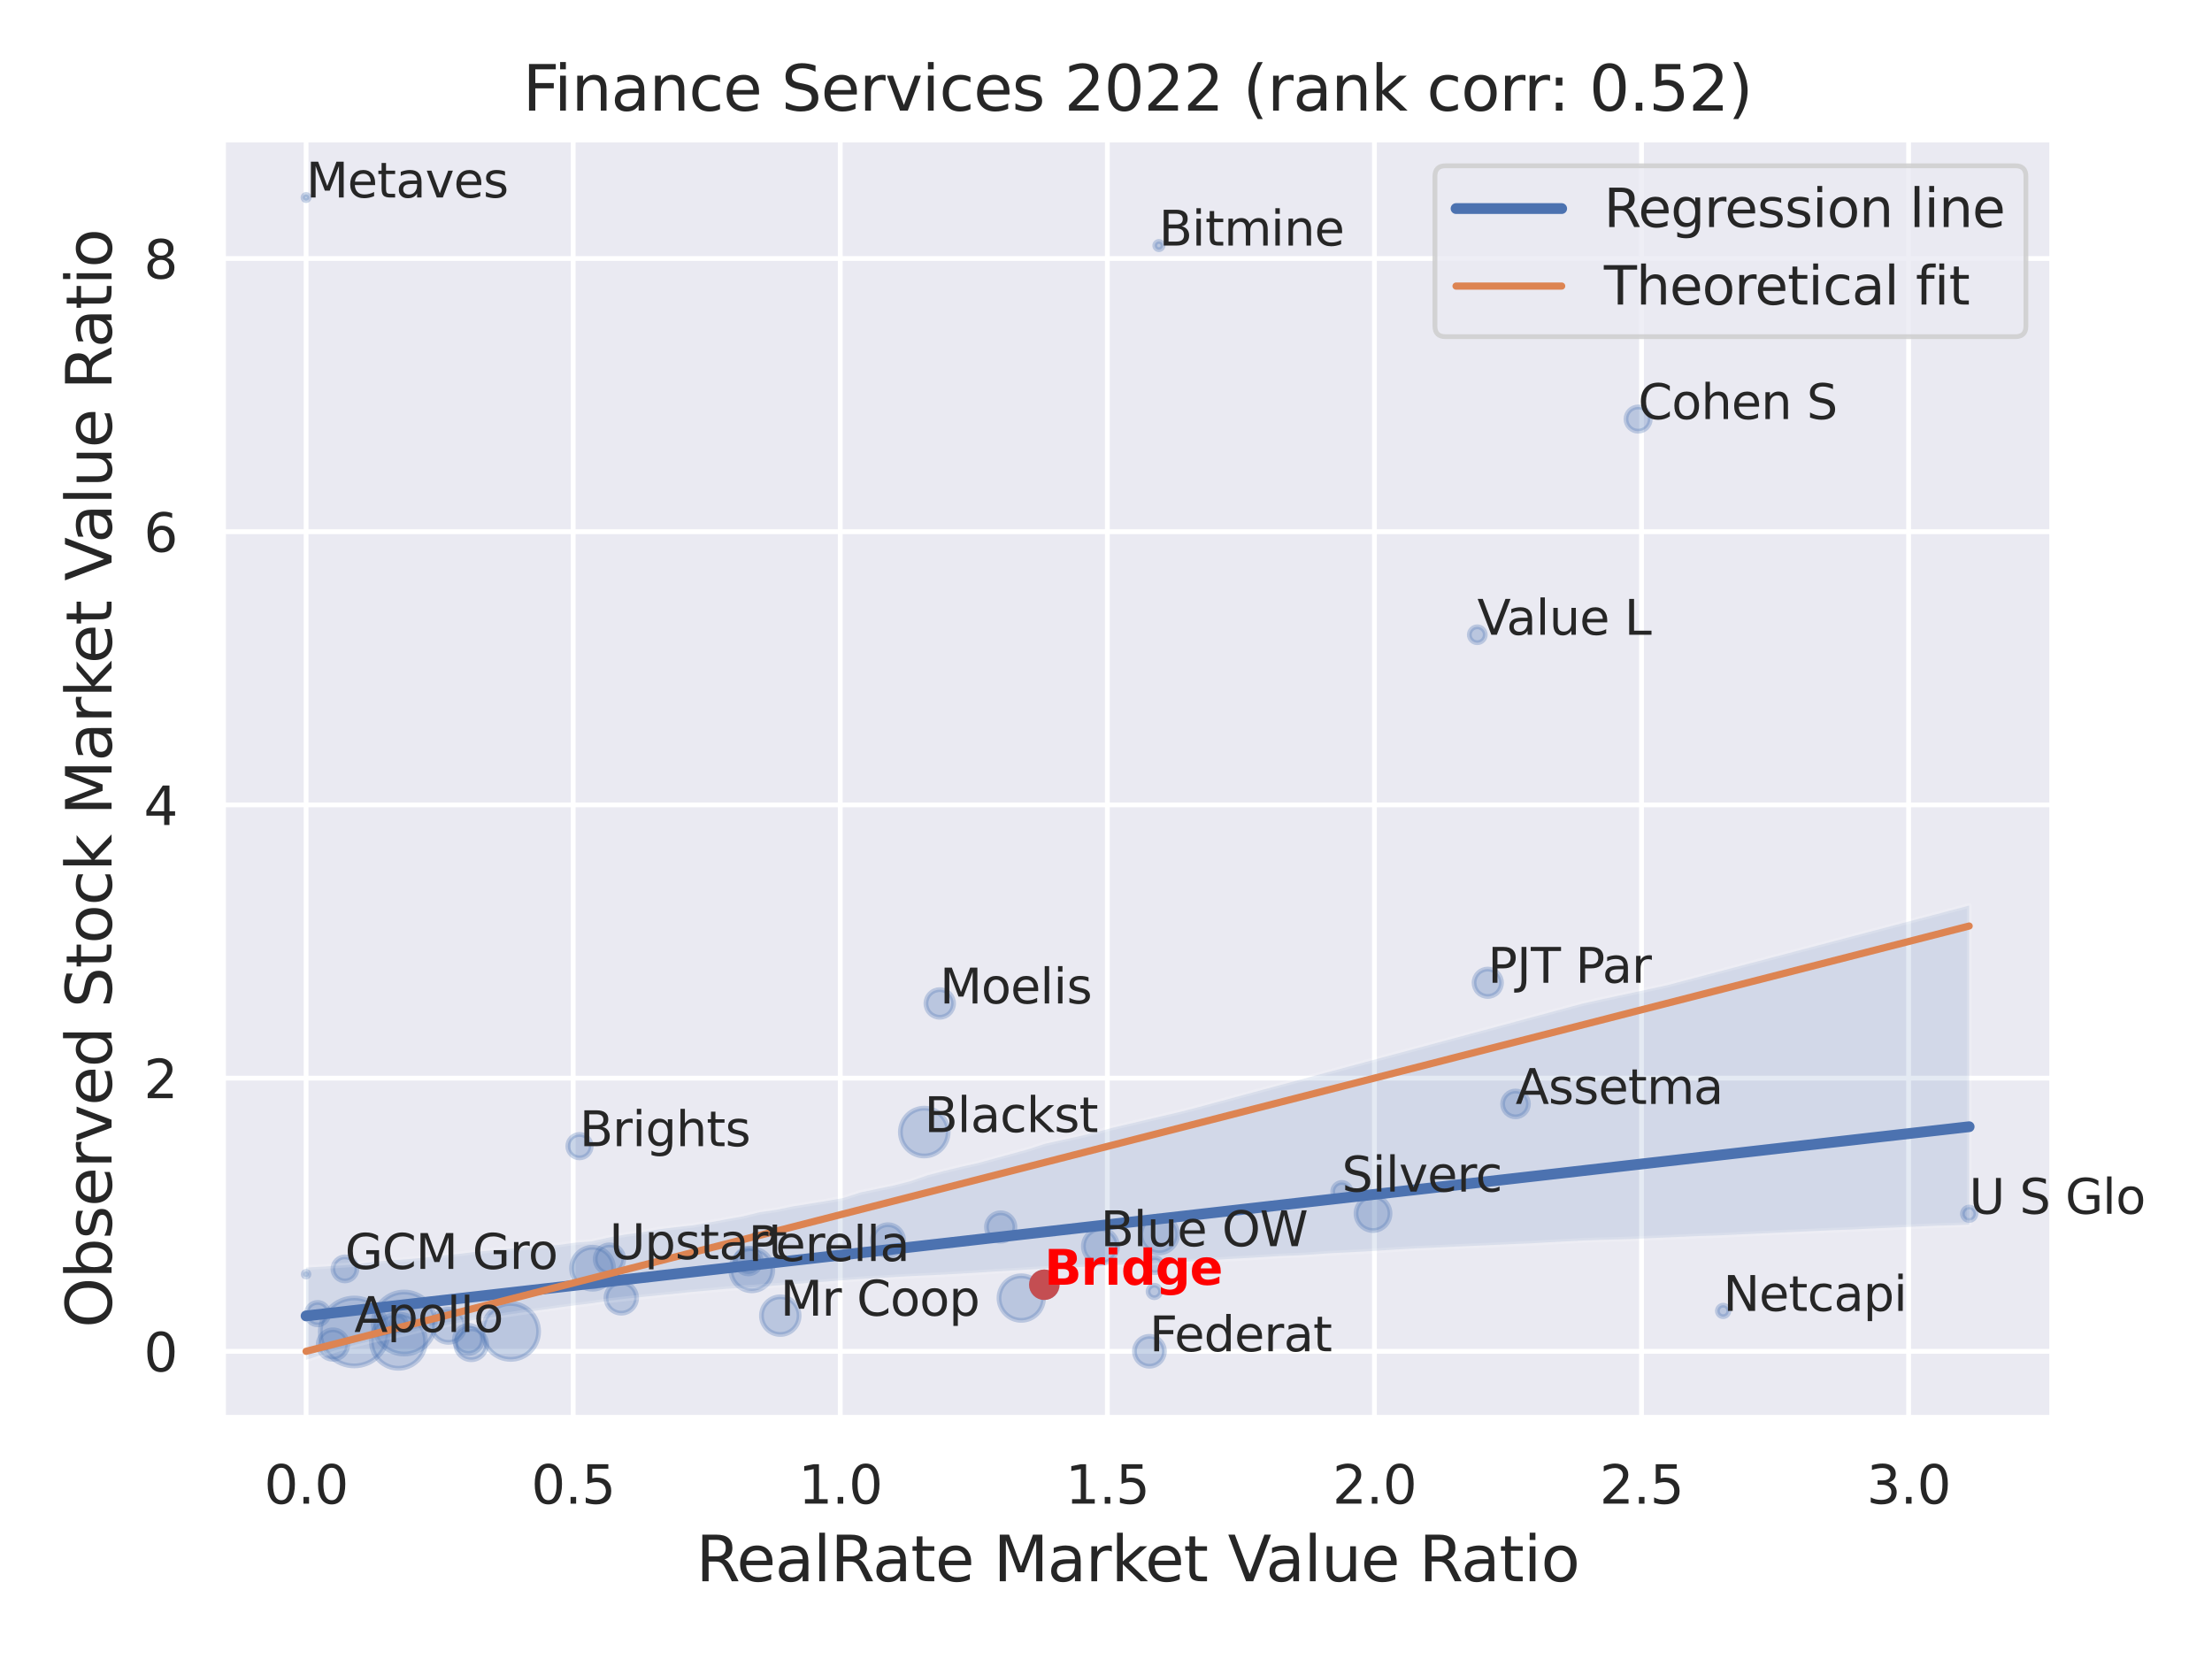 <?xml version="1.0" encoding="utf-8" standalone="no"?>
<!DOCTYPE svg PUBLIC "-//W3C//DTD SVG 1.1//EN"
  "http://www.w3.org/Graphics/SVG/1.1/DTD/svg11.dtd">
<svg xmlns:xlink="http://www.w3.org/1999/xlink" width="460.8pt" height="345.6pt" viewBox="0 0 460.8 345.6" xmlns="http://www.w3.org/2000/svg" version="1.1">
 <defs>
  <style type="text/css">*{stroke-linejoin: round; stroke-linecap: butt}</style>
 </defs>
 <g id="figure_1">
  <g id="patch_1">
   <path d="M 0 345.6 
L 460.8 345.6 
L 460.8 0 
L 0 0 
z
" style="fill: #ffffff"/>
  </g>
  <g id="axes_1">
   <g id="patch_2">
    <path d="M 46.44 295.38 
L 427.533 295.38 
L 427.533 29.04 
L 46.44 29.04 
z
" style="fill: #eaeaf2"/>
   </g>
   <g id="matplotlib.axis_1">
    <g id="xtick_1">
     <g id="line2d_1">
      <path d="M 63.762 295.38 
L 63.762 29.04 
" clip-path="url(#p6178533cac)" style="fill: none; stroke: #ffffff; stroke-linecap: round"/>
     </g>
     <g id="text_1">
      <!-- 0.0 -->
      <g style="fill: #262626" transform="translate(55.016 313.238) scale(0.11 -0.11)">
       <defs>
        <path id="DejaVuSans-30" d="M 2034 4250 
Q 1547 4250 1301 3770 
Q 1056 3291 1056 2328 
Q 1056 1369 1301 889 
Q 1547 409 2034 409 
Q 2525 409 2770 889 
Q 3016 1369 3016 2328 
Q 3016 3291 2770 3770 
Q 2525 4250 2034 4250 
z
M 2034 4750 
Q 2819 4750 3233 4129 
Q 3647 3509 3647 2328 
Q 3647 1150 3233 529 
Q 2819 -91 2034 -91 
Q 1250 -91 836 529 
Q 422 1150 422 2328 
Q 422 3509 836 4129 
Q 1250 4750 2034 4750 
z
" transform="scale(0.016)"/>
        <path id="DejaVuSans-2e" d="M 684 794 
L 1344 794 
L 1344 0 
L 684 0 
L 684 794 
z
" transform="scale(0.016)"/>
       </defs>
       <use xlink:href="#DejaVuSans-30"/>
       <use xlink:href="#DejaVuSans-2e" x="63.623"/>
       <use xlink:href="#DejaVuSans-30" x="95.41"/>
      </g>
     </g>
    </g>
    <g id="xtick_2">
     <g id="line2d_2">
      <path d="M 119.402 295.38 
L 119.402 29.04 
" clip-path="url(#p6178533cac)" style="fill: none; stroke: #ffffff; stroke-linecap: round"/>
     </g>
     <g id="text_2">
      <!-- 0.5 -->
      <g style="fill: #262626" transform="translate(110.655 313.238) scale(0.11 -0.11)">
       <defs>
        <path id="DejaVuSans-35" d="M 691 4666 
L 3169 4666 
L 3169 4134 
L 1269 4134 
L 1269 2991 
Q 1406 3038 1543 3061 
Q 1681 3084 1819 3084 
Q 2600 3084 3056 2656 
Q 3513 2228 3513 1497 
Q 3513 744 3044 326 
Q 2575 -91 1722 -91 
Q 1428 -91 1123 -41 
Q 819 9 494 109 
L 494 744 
Q 775 591 1075 516 
Q 1375 441 1709 441 
Q 2250 441 2565 725 
Q 2881 1009 2881 1497 
Q 2881 1984 2565 2268 
Q 2250 2553 1709 2553 
Q 1456 2553 1204 2497 
Q 953 2441 691 2322 
L 691 4666 
z
" transform="scale(0.016)"/>
       </defs>
       <use xlink:href="#DejaVuSans-30"/>
       <use xlink:href="#DejaVuSans-2e" x="63.623"/>
       <use xlink:href="#DejaVuSans-35" x="95.41"/>
      </g>
     </g>
    </g>
    <g id="xtick_3">
     <g id="line2d_3">
      <path d="M 175.041 295.38 
L 175.041 29.04 
" clip-path="url(#p6178533cac)" style="fill: none; stroke: #ffffff; stroke-linecap: round"/>
     </g>
     <g id="text_3">
      <!-- 1.0 -->
      <g style="fill: #262626" transform="translate(166.294 313.238) scale(0.11 -0.11)">
       <defs>
        <path id="DejaVuSans-31" d="M 794 531 
L 1825 531 
L 1825 4091 
L 703 3866 
L 703 4441 
L 1819 4666 
L 2450 4666 
L 2450 531 
L 3481 531 
L 3481 0 
L 794 0 
L 794 531 
z
" transform="scale(0.016)"/>
       </defs>
       <use xlink:href="#DejaVuSans-31"/>
       <use xlink:href="#DejaVuSans-2e" x="63.623"/>
       <use xlink:href="#DejaVuSans-30" x="95.41"/>
      </g>
     </g>
    </g>
    <g id="xtick_4">
     <g id="line2d_4">
      <path d="M 230.68 295.38 
L 230.68 29.04 
" clip-path="url(#p6178533cac)" style="fill: none; stroke: #ffffff; stroke-linecap: round"/>
     </g>
     <g id="text_4">
      <!-- 1.5 -->
      <g style="fill: #262626" transform="translate(221.933 313.238) scale(0.11 -0.11)">
       <use xlink:href="#DejaVuSans-31"/>
       <use xlink:href="#DejaVuSans-2e" x="63.623"/>
       <use xlink:href="#DejaVuSans-35" x="95.41"/>
      </g>
     </g>
    </g>
    <g id="xtick_5">
     <g id="line2d_5">
      <path d="M 286.319 295.38 
L 286.319 29.04 
" clip-path="url(#p6178533cac)" style="fill: none; stroke: #ffffff; stroke-linecap: round"/>
     </g>
     <g id="text_5">
      <!-- 2.0 -->
      <g style="fill: #262626" transform="translate(277.572 313.238) scale(0.11 -0.11)">
       <defs>
        <path id="DejaVuSans-32" d="M 1228 531 
L 3431 531 
L 3431 0 
L 469 0 
L 469 531 
Q 828 903 1448 1529 
Q 2069 2156 2228 2338 
Q 2531 2678 2651 2914 
Q 2772 3150 2772 3378 
Q 2772 3750 2511 3984 
Q 2250 4219 1831 4219 
Q 1534 4219 1204 4116 
Q 875 4013 500 3803 
L 500 4441 
Q 881 4594 1212 4672 
Q 1544 4750 1819 4750 
Q 2544 4750 2975 4387 
Q 3406 4025 3406 3419 
Q 3406 3131 3298 2873 
Q 3191 2616 2906 2266 
Q 2828 2175 2409 1742 
Q 1991 1309 1228 531 
z
" transform="scale(0.016)"/>
       </defs>
       <use xlink:href="#DejaVuSans-32"/>
       <use xlink:href="#DejaVuSans-2e" x="63.623"/>
       <use xlink:href="#DejaVuSans-30" x="95.41"/>
      </g>
     </g>
    </g>
    <g id="xtick_6">
     <g id="line2d_6">
      <path d="M 341.958 295.38 
L 341.958 29.04 
" clip-path="url(#p6178533cac)" style="fill: none; stroke: #ffffff; stroke-linecap: round"/>
     </g>
     <g id="text_6">
      <!-- 2.5 -->
      <g style="fill: #262626" transform="translate(333.212 313.238) scale(0.11 -0.11)">
       <use xlink:href="#DejaVuSans-32"/>
       <use xlink:href="#DejaVuSans-2e" x="63.623"/>
       <use xlink:href="#DejaVuSans-35" x="95.41"/>
      </g>
     </g>
    </g>
    <g id="xtick_7">
     <g id="line2d_7">
      <path d="M 397.597 295.38 
L 397.597 29.04 
" clip-path="url(#p6178533cac)" style="fill: none; stroke: #ffffff; stroke-linecap: round"/>
     </g>
     <g id="text_7">
      <!-- 3.0 -->
      <g style="fill: #262626" transform="translate(388.851 313.238) scale(0.11 -0.11)">
       <defs>
        <path id="DejaVuSans-33" d="M 2597 2516 
Q 3050 2419 3304 2112 
Q 3559 1806 3559 1356 
Q 3559 666 3084 287 
Q 2609 -91 1734 -91 
Q 1441 -91 1130 -33 
Q 819 25 488 141 
L 488 750 
Q 750 597 1062 519 
Q 1375 441 1716 441 
Q 2309 441 2620 675 
Q 2931 909 2931 1356 
Q 2931 1769 2642 2001 
Q 2353 2234 1838 2234 
L 1294 2234 
L 1294 2753 
L 1863 2753 
Q 2328 2753 2575 2939 
Q 2822 3125 2822 3475 
Q 2822 3834 2567 4026 
Q 2313 4219 1838 4219 
Q 1578 4219 1281 4162 
Q 984 4106 628 3988 
L 628 4550 
Q 988 4650 1302 4700 
Q 1616 4750 1894 4750 
Q 2613 4750 3031 4423 
Q 3450 4097 3450 3541 
Q 3450 3153 3228 2886 
Q 3006 2619 2597 2516 
z
" transform="scale(0.016)"/>
       </defs>
       <use xlink:href="#DejaVuSans-33"/>
       <use xlink:href="#DejaVuSans-2e" x="63.623"/>
       <use xlink:href="#DejaVuSans-30" x="95.41"/>
      </g>
     </g>
    </g>
    <g id="text_8">
     <!-- RealRate Market Value Ratio -->
     <g style="fill: #262626" transform="translate(145 329.404) scale(0.13 -0.13)">
      <defs>
       <path id="DejaVuSans-52" d="M 2841 2188 
Q 3044 2119 3236 1894 
Q 3428 1669 3622 1275 
L 4263 0 
L 3584 0 
L 2988 1197 
Q 2756 1666 2539 1819 
Q 2322 1972 1947 1972 
L 1259 1972 
L 1259 0 
L 628 0 
L 628 4666 
L 2053 4666 
Q 2853 4666 3247 4331 
Q 3641 3997 3641 3322 
Q 3641 2881 3436 2590 
Q 3231 2300 2841 2188 
z
M 1259 4147 
L 1259 2491 
L 2053 2491 
Q 2509 2491 2742 2702 
Q 2975 2913 2975 3322 
Q 2975 3731 2742 3939 
Q 2509 4147 2053 4147 
L 1259 4147 
z
" transform="scale(0.016)"/>
       <path id="DejaVuSans-65" d="M 3597 1894 
L 3597 1613 
L 953 1613 
Q 991 1019 1311 708 
Q 1631 397 2203 397 
Q 2534 397 2845 478 
Q 3156 559 3463 722 
L 3463 178 
Q 3153 47 2828 -22 
Q 2503 -91 2169 -91 
Q 1331 -91 842 396 
Q 353 884 353 1716 
Q 353 2575 817 3079 
Q 1281 3584 2069 3584 
Q 2775 3584 3186 3129 
Q 3597 2675 3597 1894 
z
M 3022 2063 
Q 3016 2534 2758 2815 
Q 2500 3097 2075 3097 
Q 1594 3097 1305 2825 
Q 1016 2553 972 2059 
L 3022 2063 
z
" transform="scale(0.016)"/>
       <path id="DejaVuSans-61" d="M 2194 1759 
Q 1497 1759 1228 1600 
Q 959 1441 959 1056 
Q 959 750 1161 570 
Q 1363 391 1709 391 
Q 2188 391 2477 730 
Q 2766 1069 2766 1631 
L 2766 1759 
L 2194 1759 
z
M 3341 1997 
L 3341 0 
L 2766 0 
L 2766 531 
Q 2569 213 2275 61 
Q 1981 -91 1556 -91 
Q 1019 -91 701 211 
Q 384 513 384 1019 
Q 384 1609 779 1909 
Q 1175 2209 1959 2209 
L 2766 2209 
L 2766 2266 
Q 2766 2663 2505 2880 
Q 2244 3097 1772 3097 
Q 1472 3097 1187 3025 
Q 903 2953 641 2809 
L 641 3341 
Q 956 3463 1253 3523 
Q 1550 3584 1831 3584 
Q 2591 3584 2966 3190 
Q 3341 2797 3341 1997 
z
" transform="scale(0.016)"/>
       <path id="DejaVuSans-6c" d="M 603 4863 
L 1178 4863 
L 1178 0 
L 603 0 
L 603 4863 
z
" transform="scale(0.016)"/>
       <path id="DejaVuSans-74" d="M 1172 4494 
L 1172 3500 
L 2356 3500 
L 2356 3053 
L 1172 3053 
L 1172 1153 
Q 1172 725 1289 603 
Q 1406 481 1766 481 
L 2356 481 
L 2356 0 
L 1766 0 
Q 1100 0 847 248 
Q 594 497 594 1153 
L 594 3053 
L 172 3053 
L 172 3500 
L 594 3500 
L 594 4494 
L 1172 4494 
z
" transform="scale(0.016)"/>
       <path id="DejaVuSans-20" transform="scale(0.016)"/>
       <path id="DejaVuSans-4d" d="M 628 4666 
L 1569 4666 
L 2759 1491 
L 3956 4666 
L 4897 4666 
L 4897 0 
L 4281 0 
L 4281 4097 
L 3078 897 
L 2444 897 
L 1241 4097 
L 1241 0 
L 628 0 
L 628 4666 
z
" transform="scale(0.016)"/>
       <path id="DejaVuSans-72" d="M 2631 2963 
Q 2534 3019 2420 3045 
Q 2306 3072 2169 3072 
Q 1681 3072 1420 2755 
Q 1159 2438 1159 1844 
L 1159 0 
L 581 0 
L 581 3500 
L 1159 3500 
L 1159 2956 
Q 1341 3275 1631 3429 
Q 1922 3584 2338 3584 
Q 2397 3584 2469 3576 
Q 2541 3569 2628 3553 
L 2631 2963 
z
" transform="scale(0.016)"/>
       <path id="DejaVuSans-6b" d="M 581 4863 
L 1159 4863 
L 1159 1991 
L 2875 3500 
L 3609 3500 
L 1753 1863 
L 3688 0 
L 2938 0 
L 1159 1709 
L 1159 0 
L 581 0 
L 581 4863 
z
" transform="scale(0.016)"/>
       <path id="DejaVuSans-56" d="M 1831 0 
L 50 4666 
L 709 4666 
L 2188 738 
L 3669 4666 
L 4325 4666 
L 2547 0 
L 1831 0 
z
" transform="scale(0.016)"/>
       <path id="DejaVuSans-75" d="M 544 1381 
L 544 3500 
L 1119 3500 
L 1119 1403 
Q 1119 906 1312 657 
Q 1506 409 1894 409 
Q 2359 409 2629 706 
Q 2900 1003 2900 1516 
L 2900 3500 
L 3475 3500 
L 3475 0 
L 2900 0 
L 2900 538 
Q 2691 219 2414 64 
Q 2138 -91 1772 -91 
Q 1169 -91 856 284 
Q 544 659 544 1381 
z
M 1991 3584 
L 1991 3584 
z
" transform="scale(0.016)"/>
       <path id="DejaVuSans-69" d="M 603 3500 
L 1178 3500 
L 1178 0 
L 603 0 
L 603 3500 
z
M 603 4863 
L 1178 4863 
L 1178 4134 
L 603 4134 
L 603 4863 
z
" transform="scale(0.016)"/>
       <path id="DejaVuSans-6f" d="M 1959 3097 
Q 1497 3097 1228 2736 
Q 959 2375 959 1747 
Q 959 1119 1226 758 
Q 1494 397 1959 397 
Q 2419 397 2687 759 
Q 2956 1122 2956 1747 
Q 2956 2369 2687 2733 
Q 2419 3097 1959 3097 
z
M 1959 3584 
Q 2709 3584 3137 3096 
Q 3566 2609 3566 1747 
Q 3566 888 3137 398 
Q 2709 -91 1959 -91 
Q 1206 -91 779 398 
Q 353 888 353 1747 
Q 353 2609 779 3096 
Q 1206 3584 1959 3584 
z
" transform="scale(0.016)"/>
      </defs>
      <use xlink:href="#DejaVuSans-52"/>
      <use xlink:href="#DejaVuSans-65" x="64.982"/>
      <use xlink:href="#DejaVuSans-61" x="126.506"/>
      <use xlink:href="#DejaVuSans-6c" x="187.785"/>
      <use xlink:href="#DejaVuSans-52" x="215.568"/>
      <use xlink:href="#DejaVuSans-61" x="282.801"/>
      <use xlink:href="#DejaVuSans-74" x="344.08"/>
      <use xlink:href="#DejaVuSans-65" x="383.289"/>
      <use xlink:href="#DejaVuSans-20" x="444.812"/>
      <use xlink:href="#DejaVuSans-4d" x="476.6"/>
      <use xlink:href="#DejaVuSans-61" x="562.879"/>
      <use xlink:href="#DejaVuSans-72" x="624.158"/>
      <use xlink:href="#DejaVuSans-6b" x="665.271"/>
      <use xlink:href="#DejaVuSans-65" x="719.557"/>
      <use xlink:href="#DejaVuSans-74" x="781.08"/>
      <use xlink:href="#DejaVuSans-20" x="820.289"/>
      <use xlink:href="#DejaVuSans-56" x="852.076"/>
      <use xlink:href="#DejaVuSans-61" x="912.734"/>
      <use xlink:href="#DejaVuSans-6c" x="974.014"/>
      <use xlink:href="#DejaVuSans-75" x="1001.797"/>
      <use xlink:href="#DejaVuSans-65" x="1065.176"/>
      <use xlink:href="#DejaVuSans-20" x="1126.699"/>
      <use xlink:href="#DejaVuSans-52" x="1158.486"/>
      <use xlink:href="#DejaVuSans-61" x="1225.719"/>
      <use xlink:href="#DejaVuSans-74" x="1286.998"/>
      <use xlink:href="#DejaVuSans-69" x="1326.207"/>
      <use xlink:href="#DejaVuSans-6f" x="1353.99"/>
     </g>
    </g>
   </g>
   <g id="matplotlib.axis_2">
    <g id="ytick_1">
     <g id="line2d_8">
      <path d="M 46.44 281.504 
L 427.533 281.504 
" clip-path="url(#p6178533cac)" style="fill: none; stroke: #ffffff; stroke-linecap: round"/>
     </g>
     <g id="text_9">
      <!-- 0 -->
      <g style="fill: #262626" transform="translate(29.941 285.683) scale(0.11 -0.11)">
       <use xlink:href="#DejaVuSans-30"/>
      </g>
     </g>
    </g>
    <g id="ytick_2">
     <g id="line2d_9">
      <path d="M 46.44 224.591 
L 427.533 224.591 
" clip-path="url(#p6178533cac)" style="fill: none; stroke: #ffffff; stroke-linecap: round"/>
     </g>
     <g id="text_10">
      <!-- 2 -->
      <g style="fill: #262626" transform="translate(29.941 228.77) scale(0.11 -0.11)">
       <use xlink:href="#DejaVuSans-32"/>
      </g>
     </g>
    </g>
    <g id="ytick_3">
     <g id="line2d_10">
      <path d="M 46.44 167.678 
L 427.533 167.678 
" clip-path="url(#p6178533cac)" style="fill: none; stroke: #ffffff; stroke-linecap: round"/>
     </g>
     <g id="text_11">
      <!-- 4 -->
      <g style="fill: #262626" transform="translate(29.941 171.857) scale(0.11 -0.11)">
       <defs>
        <path id="DejaVuSans-34" d="M 2419 4116 
L 825 1625 
L 2419 1625 
L 2419 4116 
z
M 2253 4666 
L 3047 4666 
L 3047 1625 
L 3713 1625 
L 3713 1100 
L 3047 1100 
L 3047 0 
L 2419 0 
L 2419 1100 
L 313 1100 
L 313 1709 
L 2253 4666 
z
" transform="scale(0.016)"/>
       </defs>
       <use xlink:href="#DejaVuSans-34"/>
      </g>
     </g>
    </g>
    <g id="ytick_4">
     <g id="line2d_11">
      <path d="M 46.44 110.764 
L 427.533 110.764 
" clip-path="url(#p6178533cac)" style="fill: none; stroke: #ffffff; stroke-linecap: round"/>
     </g>
     <g id="text_12">
      <!-- 6 -->
      <g style="fill: #262626" transform="translate(29.941 114.944) scale(0.11 -0.11)">
       <defs>
        <path id="DejaVuSans-36" d="M 2113 2584 
Q 1688 2584 1439 2293 
Q 1191 2003 1191 1497 
Q 1191 994 1439 701 
Q 1688 409 2113 409 
Q 2538 409 2786 701 
Q 3034 994 3034 1497 
Q 3034 2003 2786 2293 
Q 2538 2584 2113 2584 
z
M 3366 4563 
L 3366 3988 
Q 3128 4100 2886 4159 
Q 2644 4219 2406 4219 
Q 1781 4219 1451 3797 
Q 1122 3375 1075 2522 
Q 1259 2794 1537 2939 
Q 1816 3084 2150 3084 
Q 2853 3084 3261 2657 
Q 3669 2231 3669 1497 
Q 3669 778 3244 343 
Q 2819 -91 2113 -91 
Q 1303 -91 875 529 
Q 447 1150 447 2328 
Q 447 3434 972 4092 
Q 1497 4750 2381 4750 
Q 2619 4750 2861 4703 
Q 3103 4656 3366 4563 
z
" transform="scale(0.016)"/>
       </defs>
       <use xlink:href="#DejaVuSans-36"/>
      </g>
     </g>
    </g>
    <g id="ytick_5">
     <g id="line2d_12">
      <path d="M 46.44 53.851 
L 427.533 53.851 
" clip-path="url(#p6178533cac)" style="fill: none; stroke: #ffffff; stroke-linecap: round"/>
     </g>
     <g id="text_13">
      <!-- 8 -->
      <g style="fill: #262626" transform="translate(29.941 58.03) scale(0.11 -0.11)">
       <defs>
        <path id="DejaVuSans-38" d="M 2034 2216 
Q 1584 2216 1326 1975 
Q 1069 1734 1069 1313 
Q 1069 891 1326 650 
Q 1584 409 2034 409 
Q 2484 409 2743 651 
Q 3003 894 3003 1313 
Q 3003 1734 2745 1975 
Q 2488 2216 2034 2216 
z
M 1403 2484 
Q 997 2584 770 2862 
Q 544 3141 544 3541 
Q 544 4100 942 4425 
Q 1341 4750 2034 4750 
Q 2731 4750 3128 4425 
Q 3525 4100 3525 3541 
Q 3525 3141 3298 2862 
Q 3072 2584 2669 2484 
Q 3125 2378 3379 2068 
Q 3634 1759 3634 1313 
Q 3634 634 3220 271 
Q 2806 -91 2034 -91 
Q 1263 -91 848 271 
Q 434 634 434 1313 
Q 434 1759 690 2068 
Q 947 2378 1403 2484 
z
M 1172 3481 
Q 1172 3119 1398 2916 
Q 1625 2713 2034 2713 
Q 2441 2713 2670 2916 
Q 2900 3119 2900 3481 
Q 2900 3844 2670 4047 
Q 2441 4250 2034 4250 
Q 1625 4250 1398 4047 
Q 1172 3844 1172 3481 
z
" transform="scale(0.016)"/>
       </defs>
       <use xlink:href="#DejaVuSans-38"/>
      </g>
     </g>
    </g>
    <g id="text_14">
     <!-- Observed Stock Market Value Ratio -->
     <g style="fill: #262626" transform="translate(23.238 276.612) rotate(-90) scale(0.13 -0.13)">
      <defs>
       <path id="DejaVuSans-4f" d="M 2522 4238 
Q 1834 4238 1429 3725 
Q 1025 3213 1025 2328 
Q 1025 1447 1429 934 
Q 1834 422 2522 422 
Q 3209 422 3611 934 
Q 4013 1447 4013 2328 
Q 4013 3213 3611 3725 
Q 3209 4238 2522 4238 
z
M 2522 4750 
Q 3503 4750 4090 4092 
Q 4678 3434 4678 2328 
Q 4678 1225 4090 567 
Q 3503 -91 2522 -91 
Q 1538 -91 948 565 
Q 359 1222 359 2328 
Q 359 3434 948 4092 
Q 1538 4750 2522 4750 
z
" transform="scale(0.016)"/>
       <path id="DejaVuSans-62" d="M 3116 1747 
Q 3116 2381 2855 2742 
Q 2594 3103 2138 3103 
Q 1681 3103 1420 2742 
Q 1159 2381 1159 1747 
Q 1159 1113 1420 752 
Q 1681 391 2138 391 
Q 2594 391 2855 752 
Q 3116 1113 3116 1747 
z
M 1159 2969 
Q 1341 3281 1617 3432 
Q 1894 3584 2278 3584 
Q 2916 3584 3314 3078 
Q 3713 2572 3713 1747 
Q 3713 922 3314 415 
Q 2916 -91 2278 -91 
Q 1894 -91 1617 61 
Q 1341 213 1159 525 
L 1159 0 
L 581 0 
L 581 4863 
L 1159 4863 
L 1159 2969 
z
" transform="scale(0.016)"/>
       <path id="DejaVuSans-73" d="M 2834 3397 
L 2834 2853 
Q 2591 2978 2328 3040 
Q 2066 3103 1784 3103 
Q 1356 3103 1142 2972 
Q 928 2841 928 2578 
Q 928 2378 1081 2264 
Q 1234 2150 1697 2047 
L 1894 2003 
Q 2506 1872 2764 1633 
Q 3022 1394 3022 966 
Q 3022 478 2636 193 
Q 2250 -91 1575 -91 
Q 1294 -91 989 -36 
Q 684 19 347 128 
L 347 722 
Q 666 556 975 473 
Q 1284 391 1588 391 
Q 1994 391 2212 530 
Q 2431 669 2431 922 
Q 2431 1156 2273 1281 
Q 2116 1406 1581 1522 
L 1381 1569 
Q 847 1681 609 1914 
Q 372 2147 372 2553 
Q 372 3047 722 3315 
Q 1072 3584 1716 3584 
Q 2034 3584 2315 3537 
Q 2597 3491 2834 3397 
z
" transform="scale(0.016)"/>
       <path id="DejaVuSans-76" d="M 191 3500 
L 800 3500 
L 1894 563 
L 2988 3500 
L 3597 3500 
L 2284 0 
L 1503 0 
L 191 3500 
z
" transform="scale(0.016)"/>
       <path id="DejaVuSans-64" d="M 2906 2969 
L 2906 4863 
L 3481 4863 
L 3481 0 
L 2906 0 
L 2906 525 
Q 2725 213 2448 61 
Q 2172 -91 1784 -91 
Q 1150 -91 751 415 
Q 353 922 353 1747 
Q 353 2572 751 3078 
Q 1150 3584 1784 3584 
Q 2172 3584 2448 3432 
Q 2725 3281 2906 2969 
z
M 947 1747 
Q 947 1113 1208 752 
Q 1469 391 1925 391 
Q 2381 391 2643 752 
Q 2906 1113 2906 1747 
Q 2906 2381 2643 2742 
Q 2381 3103 1925 3103 
Q 1469 3103 1208 2742 
Q 947 2381 947 1747 
z
" transform="scale(0.016)"/>
       <path id="DejaVuSans-53" d="M 3425 4513 
L 3425 3897 
Q 3066 4069 2747 4153 
Q 2428 4238 2131 4238 
Q 1616 4238 1336 4038 
Q 1056 3838 1056 3469 
Q 1056 3159 1242 3001 
Q 1428 2844 1947 2747 
L 2328 2669 
Q 3034 2534 3370 2195 
Q 3706 1856 3706 1288 
Q 3706 609 3251 259 
Q 2797 -91 1919 -91 
Q 1588 -91 1214 -16 
Q 841 59 441 206 
L 441 856 
Q 825 641 1194 531 
Q 1563 422 1919 422 
Q 2459 422 2753 634 
Q 3047 847 3047 1241 
Q 3047 1584 2836 1778 
Q 2625 1972 2144 2069 
L 1759 2144 
Q 1053 2284 737 2584 
Q 422 2884 422 3419 
Q 422 4038 858 4394 
Q 1294 4750 2059 4750 
Q 2388 4750 2728 4690 
Q 3069 4631 3425 4513 
z
" transform="scale(0.016)"/>
       <path id="DejaVuSans-63" d="M 3122 3366 
L 3122 2828 
Q 2878 2963 2633 3030 
Q 2388 3097 2138 3097 
Q 1578 3097 1268 2742 
Q 959 2388 959 1747 
Q 959 1106 1268 751 
Q 1578 397 2138 397 
Q 2388 397 2633 464 
Q 2878 531 3122 666 
L 3122 134 
Q 2881 22 2623 -34 
Q 2366 -91 2075 -91 
Q 1284 -91 818 406 
Q 353 903 353 1747 
Q 353 2603 823 3093 
Q 1294 3584 2113 3584 
Q 2378 3584 2631 3529 
Q 2884 3475 3122 3366 
z
" transform="scale(0.016)"/>
      </defs>
      <use xlink:href="#DejaVuSans-4f"/>
      <use xlink:href="#DejaVuSans-62" x="78.711"/>
      <use xlink:href="#DejaVuSans-73" x="142.188"/>
      <use xlink:href="#DejaVuSans-65" x="194.287"/>
      <use xlink:href="#DejaVuSans-72" x="255.811"/>
      <use xlink:href="#DejaVuSans-76" x="296.924"/>
      <use xlink:href="#DejaVuSans-65" x="356.104"/>
      <use xlink:href="#DejaVuSans-64" x="417.627"/>
      <use xlink:href="#DejaVuSans-20" x="481.104"/>
      <use xlink:href="#DejaVuSans-53" x="512.891"/>
      <use xlink:href="#DejaVuSans-74" x="576.367"/>
      <use xlink:href="#DejaVuSans-6f" x="615.576"/>
      <use xlink:href="#DejaVuSans-63" x="676.758"/>
      <use xlink:href="#DejaVuSans-6b" x="731.738"/>
      <use xlink:href="#DejaVuSans-20" x="789.648"/>
      <use xlink:href="#DejaVuSans-4d" x="821.436"/>
      <use xlink:href="#DejaVuSans-61" x="907.715"/>
      <use xlink:href="#DejaVuSans-72" x="968.994"/>
      <use xlink:href="#DejaVuSans-6b" x="1010.107"/>
      <use xlink:href="#DejaVuSans-65" x="1064.393"/>
      <use xlink:href="#DejaVuSans-74" x="1125.916"/>
      <use xlink:href="#DejaVuSans-20" x="1165.125"/>
      <use xlink:href="#DejaVuSans-56" x="1196.912"/>
      <use xlink:href="#DejaVuSans-61" x="1257.57"/>
      <use xlink:href="#DejaVuSans-6c" x="1318.85"/>
      <use xlink:href="#DejaVuSans-75" x="1346.633"/>
      <use xlink:href="#DejaVuSans-65" x="1410.012"/>
      <use xlink:href="#DejaVuSans-20" x="1471.535"/>
      <use xlink:href="#DejaVuSans-52" x="1503.322"/>
      <use xlink:href="#DejaVuSans-61" x="1570.555"/>
      <use xlink:href="#DejaVuSans-74" x="1631.834"/>
      <use xlink:href="#DejaVuSans-69" x="1671.043"/>
      <use xlink:href="#DejaVuSans-6f" x="1698.826"/>
     </g>
    </g>
   </g>
   <g id="PathCollection_1">
    <path d="M 307.746 133.89 
C 308.187 133.89 308.609 133.716 308.92 133.404 
C 309.231 133.093 309.406 132.671 309.406 132.231 
C 309.406 131.791 309.231 131.369 308.92 131.057 
C 308.609 130.746 308.187 130.571 307.746 130.571 
C 307.306 130.571 306.884 130.746 306.573 131.057 
C 306.262 131.369 306.087 131.791 306.087 132.231 
C 306.087 132.671 306.262 133.093 306.573 133.404 
C 306.884 133.716 307.306 133.89 307.746 133.89 
z
" clip-path="url(#p6178533cac)" style="fill: #4c72b0; fill-opacity: 0.3; stroke: #4c72b0; stroke-opacity: 0.3"/>
    <path d="M 410.21 254.254 
C 410.582 254.254 410.939 254.107 411.202 253.844 
C 411.465 253.581 411.613 253.224 411.613 252.852 
C 411.613 252.48 411.465 252.123 411.202 251.86 
C 410.939 251.597 410.582 251.449 410.21 251.449 
C 409.838 251.449 409.482 251.597 409.219 251.86 
C 408.956 252.123 408.808 252.48 408.808 252.852 
C 408.808 253.224 408.956 253.581 409.219 253.844 
C 409.482 254.107 409.838 254.254 410.21 254.254 
z
" clip-path="url(#p6178533cac)" style="fill: #4c72b0; fill-opacity: 0.3; stroke: #4c72b0; stroke-opacity: 0.3"/>
    <path d="M 84.203 282.067 
C 85.916 282.067 87.559 281.386 88.77 280.175 
C 89.982 278.964 90.662 277.321 90.662 275.608 
C 90.662 273.895 89.982 272.252 88.77 271.04 
C 87.559 269.829 85.916 269.149 84.203 269.149 
C 82.49 269.149 80.847 269.829 79.636 271.04 
C 78.425 272.252 77.744 273.895 77.744 275.608 
C 77.744 277.321 78.425 278.964 79.636 280.175 
C 80.847 281.386 82.49 282.067 84.203 282.067 
z
" clip-path="url(#p6178533cac)" style="fill: #4c72b0; fill-opacity: 0.3; stroke: #4c72b0; stroke-opacity: 0.3"/>
    <path d="M 129.423 273.561 
C 130.269 273.561 131.08 273.225 131.678 272.627 
C 132.276 272.029 132.612 271.217 132.612 270.372 
C 132.612 269.526 132.276 268.715 131.678 268.117 
C 131.08 267.519 130.269 267.183 129.423 267.183 
C 128.578 267.183 127.766 267.519 127.168 268.117 
C 126.57 268.715 126.234 269.526 126.234 270.372 
C 126.234 271.217 126.57 272.029 127.168 272.627 
C 127.766 273.225 128.578 273.561 129.423 273.561 
z
" clip-path="url(#p6178533cac)" style="fill: #4c72b0; fill-opacity: 0.3; stroke: #4c72b0; stroke-opacity: 0.3"/>
    <path d="M 212.75 275.053 
C 213.98 275.053 215.16 274.564 216.03 273.694 
C 216.9 272.824 217.389 271.644 217.389 270.414 
C 217.389 269.183 216.9 268.003 216.03 267.133 
C 215.16 266.263 213.98 265.774 212.75 265.774 
C 211.519 265.774 210.339 266.263 209.469 267.133 
C 208.599 268.003 208.11 269.183 208.11 270.414 
C 208.11 271.644 208.599 272.824 209.469 273.694 
C 210.339 274.564 211.519 275.053 212.75 275.053 
z
" clip-path="url(#p6178533cac)" style="fill: #4c72b0; fill-opacity: 0.3; stroke: #4c72b0; stroke-opacity: 0.3"/>
    <path d="M 63.762 41.8 
C 63.936 41.8 64.102 41.731 64.225 41.608 
C 64.347 41.486 64.416 41.32 64.416 41.146 
C 64.416 40.973 64.347 40.807 64.225 40.684 
C 64.102 40.562 63.936 40.493 63.762 40.493 
C 63.589 40.493 63.423 40.562 63.3 40.684 
C 63.178 40.807 63.109 40.973 63.109 41.146 
C 63.109 41.32 63.178 41.486 63.3 41.608 
C 63.423 41.731 63.589 41.8 63.762 41.8 
z
" clip-path="url(#p6178533cac)" style="fill: #4c72b0; fill-opacity: 0.3; stroke: #4c72b0; stroke-opacity: 0.3"/>
    <path d="M 162.547 278 
C 163.588 278 164.586 277.586 165.322 276.85 
C 166.058 276.114 166.472 275.116 166.472 274.075 
C 166.472 273.034 166.058 272.035 165.322 271.299 
C 164.586 270.563 163.588 270.15 162.547 270.15 
C 161.506 270.15 160.507 270.563 159.771 271.299 
C 159.035 272.035 158.622 273.034 158.622 274.075 
C 158.622 275.116 159.035 276.114 159.771 276.85 
C 160.507 277.586 161.506 278 162.547 278 
z
" clip-path="url(#p6178533cac)" style="fill: #4c72b0; fill-opacity: 0.3; stroke: #4c72b0; stroke-opacity: 0.3"/>
    <path d="M 241.487 260.991 
C 242.503 260.991 243.477 260.587 244.196 259.869 
C 244.914 259.15 245.318 258.176 245.318 257.16 
C 245.318 256.144 244.914 255.169 244.196 254.451 
C 243.477 253.733 242.503 253.329 241.487 253.329 
C 240.471 253.329 239.496 253.733 238.778 254.451 
C 238.059 255.169 237.656 256.144 237.656 257.16 
C 237.656 258.176 238.059 259.15 238.778 259.869 
C 239.496 260.587 240.471 260.991 241.487 260.991 
z
" clip-path="url(#p6178533cac)" style="fill: #4c72b0; fill-opacity: 0.3; stroke: #4c72b0; stroke-opacity: 0.3"/>
    <path d="M 239.448 284.613 
C 240.274 284.613 241.066 284.285 241.651 283.701 
C 242.235 283.117 242.563 282.324 242.563 281.498 
C 242.563 280.672 242.235 279.879 241.651 279.295 
C 241.066 278.711 240.274 278.383 239.448 278.383 
C 238.622 278.383 237.829 278.711 237.245 279.295 
C 236.661 279.879 236.333 280.672 236.333 281.498 
C 236.333 282.324 236.661 283.117 237.245 283.701 
C 237.829 284.285 238.622 284.613 239.448 284.613 
z
" clip-path="url(#p6178533cac)" style="fill: #4c72b0; fill-opacity: 0.3; stroke: #4c72b0; stroke-opacity: 0.3"/>
    <path d="M 240.568 265.127 
C 240.988 265.127 241.39 264.96 241.687 264.663 
C 241.984 264.367 242.15 263.964 242.15 263.544 
C 242.15 263.125 241.984 262.722 241.687 262.426 
C 241.39 262.129 240.988 261.962 240.568 261.962 
C 240.148 261.962 239.746 262.129 239.449 262.426 
C 239.152 262.722 238.986 263.125 238.986 263.544 
C 238.986 263.964 239.152 264.367 239.449 264.663 
C 239.746 264.96 240.148 265.127 240.568 265.127 
z
" clip-path="url(#p6178533cac)" style="fill: #4c72b0; fill-opacity: 0.3; stroke: #4c72b0; stroke-opacity: 0.3"/>
    <path d="M 123.443 268.567 
C 124.602 268.567 125.714 268.106 126.534 267.286 
C 127.353 266.467 127.814 265.355 127.814 264.196 
C 127.814 263.037 127.353 261.925 126.534 261.105 
C 125.714 260.286 124.602 259.825 123.443 259.825 
C 122.284 259.825 121.172 260.286 120.353 261.105 
C 119.533 261.925 119.073 263.037 119.073 264.196 
C 119.073 265.355 119.533 266.467 120.353 267.286 
C 121.172 268.106 122.284 268.567 123.443 268.567 
z
" clip-path="url(#p6178533cac)" style="fill: #4c72b0; fill-opacity: 0.3; stroke: #4c72b0; stroke-opacity: 0.3"/>
    <path d="M 286.025 256.34 
C 286.964 256.34 287.865 255.967 288.529 255.302 
C 289.194 254.638 289.567 253.737 289.567 252.798 
C 289.567 251.858 289.194 250.957 288.529 250.293 
C 287.865 249.629 286.964 249.256 286.025 249.256 
C 285.085 249.256 284.184 249.629 283.52 250.293 
C 282.856 250.957 282.482 251.858 282.482 252.798 
C 282.482 253.737 282.856 254.638 283.52 255.302 
C 284.184 255.967 285.085 256.34 286.025 256.34 
z
" clip-path="url(#p6178533cac)" style="fill: #4c72b0; fill-opacity: 0.3; stroke: #4c72b0; stroke-opacity: 0.3"/>
    <path d="M 341.253 89.829 
C 341.924 89.829 342.567 89.563 343.041 89.088 
C 343.516 88.614 343.782 87.97 343.782 87.3 
C 343.782 86.629 343.516 85.985 343.041 85.511 
C 342.567 85.037 341.924 84.77 341.253 84.77 
C 340.582 84.77 339.938 85.037 339.464 85.511 
C 338.99 85.985 338.723 86.629 338.723 87.3 
C 338.723 87.97 338.99 88.614 339.464 89.088 
C 339.938 89.563 340.582 89.829 341.253 89.829 
z
" clip-path="url(#p6178533cac)" style="fill: #4c72b0; fill-opacity: 0.3; stroke: #4c72b0; stroke-opacity: 0.3"/>
    <path d="M 83.053 277.164 
C 83.457 277.164 83.844 277.003 84.13 276.717 
C 84.416 276.432 84.576 276.044 84.576 275.64 
C 84.576 275.236 84.416 274.849 84.13 274.563 
C 83.844 274.277 83.457 274.117 83.053 274.117 
C 82.649 274.117 82.261 274.277 81.976 274.563 
C 81.69 274.849 81.53 275.236 81.53 275.64 
C 81.53 276.044 81.69 276.432 81.976 276.717 
C 82.261 277.003 82.649 277.164 83.053 277.164 
z
" clip-path="url(#p6178533cac)" style="fill: #4c72b0; fill-opacity: 0.3; stroke: #4c72b0; stroke-opacity: 0.3"/>
    <path d="M 93.401 279.638 
C 94.318 279.638 95.198 279.274 95.846 278.625 
C 96.495 277.977 96.859 277.097 96.859 276.18 
C 96.859 275.263 96.495 274.384 95.846 273.735 
C 95.198 273.087 94.318 272.723 93.401 272.723 
C 92.484 272.723 91.605 273.087 90.956 273.735 
C 90.308 274.384 89.944 275.263 89.944 276.18 
C 89.944 277.097 90.308 277.977 90.956 278.625 
C 91.605 279.274 92.484 279.638 93.401 279.638 
z
" clip-path="url(#p6178533cac)" style="fill: #4c72b0; fill-opacity: 0.3; stroke: #4c72b0; stroke-opacity: 0.3"/>
    <path d="M 192.544 240.81 
C 193.865 240.81 195.131 240.285 196.065 239.351 
C 196.999 238.417 197.524 237.151 197.524 235.83 
C 197.524 234.51 196.999 233.243 196.065 232.309 
C 195.131 231.375 193.865 230.851 192.544 230.851 
C 191.224 230.851 189.957 231.375 189.023 232.309 
C 188.09 233.243 187.565 234.51 187.565 235.83 
C 187.565 237.151 188.09 238.417 189.023 239.351 
C 189.957 240.285 191.224 240.81 192.544 240.81 
z
" clip-path="url(#p6178533cac)" style="fill: #4c72b0; fill-opacity: 0.3; stroke: #4c72b0; stroke-opacity: 0.3"/>
    <path d="M 63.762 266.049 
C 63.923 266.049 64.076 265.986 64.189 265.873 
C 64.303 265.759 64.366 265.606 64.366 265.446 
C 64.366 265.286 64.303 265.132 64.189 265.019 
C 64.076 264.905 63.923 264.842 63.762 264.842 
C 63.602 264.842 63.449 264.905 63.335 265.019 
C 63.222 265.132 63.159 265.286 63.159 265.446 
C 63.159 265.606 63.222 265.759 63.335 265.873 
C 63.449 265.986 63.602 266.049 63.762 266.049 
z
" clip-path="url(#p6178533cac)" style="fill: #4c72b0; fill-opacity: 0.3; stroke: #4c72b0; stroke-opacity: 0.3"/>
    <path d="M 358.963 274.285 
C 359.281 274.285 359.585 274.159 359.81 273.934 
C 360.034 273.71 360.16 273.405 360.16 273.088 
C 360.16 272.77 360.034 272.466 359.81 272.241 
C 359.585 272.017 359.281 271.891 358.963 271.891 
C 358.646 271.891 358.341 272.017 358.117 272.241 
C 357.892 272.466 357.766 272.77 357.766 273.088 
C 357.766 273.405 357.892 273.71 358.117 273.934 
C 358.341 274.159 358.646 274.285 358.963 274.285 
z
" clip-path="url(#p6178533cac)" style="fill: #4c72b0; fill-opacity: 0.3; stroke: #4c72b0; stroke-opacity: 0.3"/>
    <path d="M 184.988 261.627 
C 185.849 261.627 186.675 261.285 187.284 260.676 
C 187.893 260.067 188.236 259.24 188.236 258.379 
C 188.236 257.518 187.893 256.692 187.284 256.082 
C 186.675 255.473 185.849 255.131 184.988 255.131 
C 184.126 255.131 183.3 255.473 182.691 256.082 
C 182.082 256.692 181.74 257.518 181.74 258.379 
C 181.74 259.24 182.082 260.067 182.691 260.676 
C 183.3 261.285 184.126 261.627 184.988 261.627 
z
" clip-path="url(#p6178533cac)" style="fill: #4c72b0; fill-opacity: 0.3; stroke: #4c72b0; stroke-opacity: 0.3"/>
    <path d="M 156.605 268.899 
C 157.769 268.899 158.886 268.436 159.709 267.613 
C 160.533 266.789 160.995 265.672 160.995 264.508 
C 160.995 263.343 160.533 262.227 159.709 261.403 
C 158.886 260.58 157.769 260.117 156.605 260.117 
C 155.44 260.117 154.323 260.58 153.5 261.403 
C 152.677 262.227 152.214 263.343 152.214 264.508 
C 152.214 265.672 152.677 266.789 153.5 267.613 
C 154.323 268.436 155.44 268.899 156.605 268.899 
z
" clip-path="url(#p6178533cac)" style="fill: #4c72b0; fill-opacity: 0.3; stroke: #4c72b0; stroke-opacity: 0.3"/>
    <path d="M 98.161 283.254 
C 99.014 283.254 99.833 282.915 100.436 282.312 
C 101.04 281.708 101.379 280.89 101.379 280.036 
C 101.379 279.183 101.04 278.364 100.436 277.761 
C 99.833 277.157 99.014 276.818 98.161 276.818 
C 97.307 276.818 96.489 277.157 95.885 277.761 
C 95.282 278.364 94.943 279.183 94.943 280.036 
C 94.943 280.89 95.282 281.708 95.885 282.312 
C 96.489 282.915 97.307 283.254 98.161 283.254 
z
" clip-path="url(#p6178533cac)" style="fill: #4c72b0; fill-opacity: 0.3; stroke: #4c72b0; stroke-opacity: 0.3"/>
    <path d="M 279.53 250.133 
C 280.036 250.133 280.521 249.932 280.878 249.575 
C 281.236 249.217 281.437 248.732 281.437 248.226 
C 281.437 247.721 281.236 247.235 280.878 246.878 
C 280.521 246.52 280.036 246.319 279.53 246.319 
C 279.024 246.319 278.539 246.52 278.181 246.878 
C 277.824 247.235 277.623 247.721 277.623 248.226 
C 277.623 248.732 277.824 249.217 278.181 249.575 
C 278.539 249.932 279.024 250.133 279.53 250.133 
z
" clip-path="url(#p6178533cac)" style="fill: #4c72b0; fill-opacity: 0.3; stroke: #4c72b0; stroke-opacity: 0.3"/>
    <path d="M 208.462 258.574 
C 209.248 258.574 210.002 258.261 210.558 257.706 
C 211.113 257.15 211.425 256.396 211.425 255.611 
C 211.425 254.825 211.113 254.071 210.558 253.515 
C 210.002 252.96 209.248 252.648 208.462 252.648 
C 207.677 252.648 206.923 252.96 206.367 253.515 
C 205.812 254.071 205.499 254.825 205.499 255.611 
C 205.499 256.396 205.812 257.15 206.367 257.706 
C 206.923 258.261 207.677 258.574 208.462 258.574 
z
" clip-path="url(#p6178533cac)" style="fill: #4c72b0; fill-opacity: 0.3; stroke: #4c72b0; stroke-opacity: 0.3"/>
    <path d="M 315.715 232.66 
C 316.429 232.66 317.113 232.377 317.618 231.872 
C 318.123 231.367 318.407 230.682 318.407 229.968 
C 318.407 229.254 318.123 228.57 317.618 228.065 
C 317.113 227.56 316.429 227.276 315.715 227.276 
C 315.001 227.276 314.316 227.56 313.811 228.065 
C 313.306 228.57 313.023 229.254 313.023 229.968 
C 313.023 230.682 313.306 231.367 313.811 231.872 
C 314.316 232.377 315.001 232.66 315.715 232.66 
z
" clip-path="url(#p6178533cac)" style="fill: #4c72b0; fill-opacity: 0.3; stroke: #4c72b0; stroke-opacity: 0.3"/>
    <path d="M 195.77 211.916 
C 196.533 211.916 197.265 211.613 197.805 211.073 
C 198.344 210.533 198.648 209.801 198.648 209.038 
C 198.648 208.275 198.344 207.543 197.805 207.003 
C 197.265 206.464 196.533 206.161 195.77 206.161 
C 195.007 206.161 194.275 206.464 193.735 207.003 
C 193.195 207.543 192.892 208.275 192.892 209.038 
C 192.892 209.801 193.195 210.533 193.735 211.073 
C 194.275 211.613 195.007 211.916 195.77 211.916 
z
" clip-path="url(#p6178533cac)" style="fill: #4c72b0; fill-opacity: 0.3; stroke: #4c72b0; stroke-opacity: 0.3"/>
    <path d="M 106.377 283.185 
C 107.922 283.185 109.404 282.571 110.496 281.479 
C 111.588 280.386 112.202 278.905 112.202 277.36 
C 112.202 275.815 111.588 274.333 110.496 273.241 
C 109.404 272.149 107.922 271.535 106.377 271.535 
C 104.832 271.535 103.351 272.149 102.258 273.241 
C 101.166 274.333 100.552 275.815 100.552 277.36 
C 100.552 278.905 101.166 280.386 102.258 281.479 
C 103.351 282.571 104.832 283.185 106.377 283.185 
z
" clip-path="url(#p6178533cac)" style="fill: #4c72b0; fill-opacity: 0.3; stroke: #4c72b0; stroke-opacity: 0.3"/>
    <path d="M 309.929 207.584 
C 310.686 207.584 311.412 207.283 311.948 206.748 
C 312.483 206.212 312.784 205.486 312.784 204.729 
C 312.784 203.971 312.483 203.245 311.948 202.71 
C 311.412 202.174 310.686 201.873 309.929 201.873 
C 309.172 201.873 308.445 202.174 307.91 202.71 
C 307.374 203.245 307.074 203.971 307.074 204.729 
C 307.074 205.486 307.374 206.212 307.91 206.748 
C 308.445 207.283 309.172 207.584 309.929 207.584 
z
" clip-path="url(#p6178533cac)" style="fill: #4c72b0; fill-opacity: 0.3; stroke: #4c72b0; stroke-opacity: 0.3"/>
    <path d="M 126.966 265.264 
C 127.753 265.264 128.509 264.951 129.066 264.394 
C 129.623 263.837 129.936 263.082 129.936 262.294 
C 129.936 261.506 129.623 260.751 129.066 260.194 
C 128.509 259.637 127.753 259.324 126.966 259.324 
C 126.178 259.324 125.423 259.637 124.866 260.194 
C 124.309 260.751 123.996 261.506 123.996 262.294 
C 123.996 263.082 124.309 263.837 124.866 264.394 
C 125.423 264.951 126.178 265.264 126.966 265.264 
z
" clip-path="url(#p6178533cac)" style="fill: #4c72b0; fill-opacity: 0.3; stroke: #4c72b0; stroke-opacity: 0.3"/>
    <path d="M 83.001 285.04 
C 84.497 285.04 85.932 284.445 86.99 283.387 
C 88.048 282.33 88.642 280.895 88.642 279.399 
C 88.642 277.903 88.048 276.468 86.99 275.41 
C 85.932 274.352 84.497 273.758 83.001 273.758 
C 81.505 273.758 80.07 274.352 79.013 275.41 
C 77.955 276.468 77.36 277.903 77.36 279.399 
C 77.36 280.895 77.955 282.33 79.013 283.387 
C 80.07 284.445 81.505 285.04 83.001 285.04 
z
" clip-path="url(#p6178533cac)" style="fill: #4c72b0; fill-opacity: 0.3; stroke: #4c72b0; stroke-opacity: 0.3"/>
    <path d="M 97.588 281.932 
C 98.36 281.932 99.101 281.625 99.647 281.079 
C 100.193 280.532 100.5 279.792 100.5 279.019 
C 100.5 278.247 100.193 277.506 99.647 276.96 
C 99.101 276.414 98.36 276.107 97.588 276.107 
C 96.815 276.107 96.074 276.414 95.528 276.96 
C 94.982 277.506 94.675 278.247 94.675 279.019 
C 94.675 279.792 94.982 280.532 95.528 281.079 
C 96.074 281.625 96.815 281.932 97.588 281.932 
z
" clip-path="url(#p6178533cac)" style="fill: #4c72b0; fill-opacity: 0.3; stroke: #4c72b0; stroke-opacity: 0.3"/>
    <path d="M 240.465 270.336 
C 240.81 270.336 241.141 270.199 241.385 269.955 
C 241.629 269.711 241.767 269.379 241.767 269.034 
C 241.767 268.689 241.629 268.358 241.385 268.114 
C 241.141 267.87 240.81 267.733 240.465 267.733 
C 240.12 267.733 239.789 267.87 239.545 268.114 
C 239.301 268.358 239.163 268.689 239.163 269.034 
C 239.163 269.379 239.301 269.711 239.545 269.955 
C 239.789 270.199 240.12 270.336 240.465 270.336 
z
" clip-path="url(#p6178533cac)" style="fill: #4c72b0; fill-opacity: 0.3; stroke: #4c72b0; stroke-opacity: 0.3"/>
    <path d="M 69.365 283.168 
C 70.18 283.168 70.962 282.844 71.538 282.268 
C 72.114 281.692 72.438 280.91 72.438 280.095 
C 72.438 279.28 72.114 278.498 71.538 277.922 
C 70.962 277.346 70.18 277.022 69.365 277.022 
C 68.551 277.022 67.769 277.346 67.193 277.922 
C 66.616 278.498 66.293 279.28 66.293 280.095 
C 66.293 280.91 66.616 281.692 67.193 282.268 
C 67.769 282.844 68.551 283.168 69.365 283.168 
z
" clip-path="url(#p6178533cac)" style="fill: #4c72b0; fill-opacity: 0.3; stroke: #4c72b0; stroke-opacity: 0.3"/>
    <path d="M 120.726 241.208 
C 121.374 241.208 121.996 240.951 122.454 240.493 
C 122.912 240.034 123.169 239.413 123.169 238.765 
C 123.169 238.117 122.912 237.496 122.454 237.038 
C 121.996 236.58 121.374 236.322 120.726 236.322 
C 120.078 236.322 119.457 236.58 118.999 237.038 
C 118.541 237.496 118.283 238.117 118.283 238.765 
C 118.283 239.413 118.541 240.034 118.999 240.493 
C 119.457 240.951 120.078 241.208 120.726 241.208 
z
" clip-path="url(#p6178533cac)" style="fill: #4c72b0; fill-opacity: 0.3; stroke: #4c72b0; stroke-opacity: 0.3"/>
    <path d="M 155.883 265.384 
C 156.597 265.384 157.281 265.101 157.786 264.596 
C 158.29 264.092 158.574 263.407 158.574 262.694 
C 158.574 261.98 158.29 261.296 157.786 260.791 
C 157.281 260.287 156.597 260.003 155.883 260.003 
C 155.17 260.003 154.485 260.287 153.981 260.791 
C 153.476 261.296 153.193 261.98 153.193 262.694 
C 153.193 263.407 153.476 264.092 153.981 264.596 
C 154.485 265.101 155.17 265.384 155.883 265.384 
z
" clip-path="url(#p6178533cac)" style="fill: #4c72b0; fill-opacity: 0.3; stroke: #4c72b0; stroke-opacity: 0.3"/>
    <path d="M 71.86 266.844 
C 72.524 266.844 73.162 266.58 73.632 266.109 
C 74.103 265.639 74.367 265.002 74.367 264.337 
C 74.367 263.672 74.103 263.034 73.632 262.564 
C 73.162 262.094 72.524 261.83 71.86 261.83 
C 71.195 261.83 70.557 262.094 70.087 262.564 
C 69.617 263.034 69.352 263.672 69.352 264.337 
C 69.352 265.002 69.617 265.639 70.087 266.109 
C 70.557 266.58 71.195 266.844 71.86 266.844 
z
" clip-path="url(#p6178533cac)" style="fill: #4c72b0; fill-opacity: 0.3; stroke: #4c72b0; stroke-opacity: 0.3"/>
    <path d="M 66.161 275.995 
C 66.781 275.995 67.375 275.749 67.814 275.311 
C 68.252 274.872 68.498 274.278 68.498 273.658 
C 68.498 273.038 68.252 272.443 67.814 272.005 
C 67.375 271.566 66.781 271.32 66.161 271.32 
C 65.541 271.32 64.946 271.566 64.508 272.005 
C 64.069 272.443 63.823 273.038 63.823 273.658 
C 63.823 274.278 64.069 274.872 64.508 275.311 
C 64.946 275.749 65.541 275.995 66.161 275.995 
z
" clip-path="url(#p6178533cac)" style="fill: #4c72b0; fill-opacity: 0.3; stroke: #4c72b0; stroke-opacity: 0.3"/>
    <path d="M 229.245 263.154 
C 230.187 263.154 231.091 262.78 231.757 262.114 
C 232.424 261.447 232.798 260.543 232.798 259.601 
C 232.798 258.659 232.424 257.755 231.757 257.088 
C 231.091 256.422 230.187 256.047 229.245 256.047 
C 228.302 256.047 227.398 256.422 226.732 257.088 
C 226.066 257.755 225.691 258.659 225.691 259.601 
C 225.691 260.543 226.066 261.447 226.732 262.114 
C 227.398 262.78 228.302 263.154 229.245 263.154 
z
" clip-path="url(#p6178533cac)" style="fill: #4c72b0; fill-opacity: 0.3; stroke: #4c72b0; stroke-opacity: 0.3"/>
    <path d="M 241.417 52.014 
C 241.644 52.014 241.863 51.924 242.024 51.763 
C 242.185 51.602 242.275 51.384 242.275 51.156 
C 242.275 50.928 242.185 50.71 242.024 50.549 
C 241.863 50.388 241.644 50.297 241.417 50.297 
C 241.189 50.297 240.97 50.388 240.809 50.549 
C 240.648 50.71 240.558 50.928 240.558 51.156 
C 240.558 51.384 240.648 51.602 240.809 51.763 
C 240.97 51.924 241.189 52.014 241.417 52.014 
z
" clip-path="url(#p6178533cac)" style="fill: #4c72b0; fill-opacity: 0.3; stroke: #4c72b0; stroke-opacity: 0.3"/>
    <path d="M 217.55 270.311 
C 218.261 270.311 218.942 270.029 219.444 269.526 
C 219.946 269.024 220.228 268.343 220.228 267.633 
C 220.228 266.923 219.946 266.242 219.444 265.739 
C 218.942 265.237 218.261 264.955 217.55 264.955 
C 216.84 264.955 216.159 265.237 215.657 265.739 
C 215.155 266.242 214.873 266.923 214.873 267.633 
C 214.873 268.343 215.155 269.024 215.657 269.526 
C 216.159 270.029 216.84 270.311 217.55 270.311 
z
" clip-path="url(#p6178533cac)" style="fill: #4c72b0; fill-opacity: 0.3; stroke: #4c72b0; stroke-opacity: 0.3"/>
    <path d="M 73.798 284.543 
C 75.674 284.543 77.472 283.798 78.798 282.472 
C 80.124 281.146 80.869 279.348 80.869 277.472 
C 80.869 275.597 80.124 273.798 78.798 272.472 
C 77.472 271.146 75.674 270.401 73.798 270.401 
C 71.923 270.401 70.124 271.146 68.798 272.472 
C 67.472 273.798 66.727 275.597 66.727 277.472 
C 66.727 279.348 67.472 281.146 68.798 282.472 
C 70.124 283.798 71.923 284.543 73.798 284.543 
z
" clip-path="url(#p6178533cac)" style="fill: #4c72b0; fill-opacity: 0.3; stroke: #4c72b0; stroke-opacity: 0.3"/>
   </g>
   <g id="PolyCollection_1">
    <defs>
     <path id="m1732c995ab" d="M 63.762 -81.541 
L 63.762 -62.326 
L 67.262 -63.465 
L 70.761 -64.61 
L 74.261 -65.524 
L 77.76 -66.395 
L 81.26 -67.081 
L 84.759 -67.812 
L 88.259 -68.665 
L 91.758 -69.37 
L 95.258 -70.029 
L 98.757 -70.668 
L 102.257 -71.182 
L 105.756 -71.73 
L 109.256 -72.245 
L 112.755 -72.711 
L 116.255 -73.212 
L 119.754 -73.676 
L 123.253 -74.099 
L 126.753 -74.632 
L 130.252 -75.036 
L 133.752 -75.414 
L 137.251 -75.778 
L 140.751 -76.12 
L 144.25 -76.481 
L 147.75 -76.787 
L 151.249 -77.116 
L 154.749 -77.331 
L 158.248 -77.558 
L 161.748 -77.82 
L 165.247 -78.096 
L 168.747 -78.374 
L 172.246 -78.638 
L 175.746 -78.919 
L 179.245 -79.164 
L 182.745 -79.348 
L 186.244 -79.561 
L 189.743 -79.758 
L 193.243 -79.923 
L 196.742 -80.086 
L 200.242 -80.286 
L 203.741 -80.489 
L 207.241 -80.722 
L 210.74 -80.923 
L 214.24 -81.132 
L 217.739 -81.332 
L 221.239 -81.509 
L 224.738 -81.647 
L 228.238 -81.854 
L 231.737 -82.031 
L 235.237 -82.245 
L 238.736 -82.427 
L 242.236 -82.61 
L 245.735 -82.726 
L 249.235 -82.894 
L 252.734 -83.114 
L 256.233 -83.337 
L 259.733 -83.527 
L 263.232 -83.731 
L 266.732 -83.951 
L 270.231 -84.076 
L 273.731 -84.29 
L 277.23 -84.535 
L 280.73 -84.704 
L 284.229 -84.888 
L 287.729 -85.104 
L 291.228 -85.322 
L 294.728 -85.529 
L 298.227 -85.675 
L 301.727 -85.841 
L 305.226 -85.993 
L 308.726 -86.145 
L 312.225 -86.298 
L 315.725 -86.456 
L 319.224 -86.603 
L 322.723 -86.812 
L 326.223 -87.003 
L 329.722 -87.185 
L 333.222 -87.312 
L 336.721 -87.399 
L 340.221 -87.517 
L 343.72 -87.668 
L 347.22 -87.82 
L 350.719 -87.973 
L 354.219 -88.122 
L 357.718 -88.232 
L 361.218 -88.391 
L 364.717 -88.552 
L 368.217 -88.712 
L 371.716 -88.873 
L 375.216 -89.034 
L 378.715 -89.191 
L 382.215 -89.344 
L 385.714 -89.464 
L 389.213 -89.637 
L 392.713 -89.8 
L 396.212 -89.952 
L 399.712 -90.105 
L 403.211 -90.258 
L 406.711 -90.356 
L 410.21 -90.491 
L 410.21 -156.959 
L 410.21 -156.959 
L 406.711 -156.037 
L 403.211 -155.114 
L 399.712 -154.191 
L 396.212 -153.269 
L 392.713 -152.346 
L 389.213 -151.423 
L 385.714 -150.501 
L 382.215 -149.578 
L 378.715 -148.655 
L 375.216 -147.733 
L 371.716 -146.81 
L 368.217 -145.886 
L 364.717 -144.962 
L 361.218 -144.038 
L 357.718 -143.115 
L 354.219 -142.191 
L 350.719 -141.267 
L 347.22 -140.343 
L 343.72 -139.582 
L 340.221 -138.829 
L 336.721 -138.076 
L 333.222 -137.324 
L 329.722 -136.543 
L 326.223 -135.604 
L 322.723 -134.661 
L 319.224 -133.714 
L 315.725 -132.768 
L 312.225 -131.823 
L 308.726 -130.882 
L 305.226 -129.941 
L 301.727 -129 
L 298.227 -128.059 
L 294.728 -127.118 
L 291.228 -126.177 
L 287.729 -125.235 
L 284.229 -124.294 
L 280.73 -123.353 
L 277.23 -122.409 
L 273.731 -121.464 
L 270.231 -120.519 
L 266.732 -119.575 
L 263.232 -118.63 
L 259.733 -117.686 
L 256.233 -116.741 
L 252.734 -115.796 
L 249.235 -114.852 
L 245.735 -113.95 
L 242.236 -113.129 
L 238.736 -112.306 
L 235.237 -111.483 
L 231.737 -110.659 
L 228.238 -109.707 
L 224.738 -108.88 
L 221.239 -108.12 
L 217.739 -107.339 
L 214.24 -106.201 
L 210.74 -105.242 
L 207.241 -104.282 
L 203.741 -103.316 
L 200.242 -102.533 
L 196.742 -101.69 
L 193.243 -100.776 
L 189.743 -99.563 
L 186.244 -98.658 
L 182.745 -97.925 
L 179.245 -97.193 
L 175.746 -96.051 
L 172.246 -95.424 
L 168.747 -94.86 
L 165.247 -94.302 
L 161.748 -93.581 
L 158.248 -93.07 
L 154.749 -92.211 
L 151.249 -91.585 
L 147.75 -90.927 
L 144.25 -90.325 
L 140.751 -89.95 
L 137.251 -89.512 
L 133.752 -88.889 
L 130.252 -88.415 
L 126.753 -87.785 
L 123.253 -86.999 
L 119.754 -86.729 
L 116.255 -86.24 
L 112.755 -86.02 
L 109.256 -85.717 
L 105.756 -85.403 
L 102.257 -85.113 
L 98.757 -84.778 
L 95.258 -84.346 
L 91.758 -84.019 
L 88.259 -83.577 
L 84.759 -83.271 
L 81.26 -83.03 
L 77.76 -82.736 
L 74.261 -82.206 
L 70.761 -81.97 
L 67.262 -81.735 
L 63.762 -81.541 
z
" style="stroke: #ffffff; stroke-opacity: 0.15"/>
    </defs>
    <g clip-path="url(#p6178533cac)">
     <use xlink:href="#m1732c995ab" x="0" y="345.6" style="fill: #4c72b0; fill-opacity: 0.15; stroke: #ffffff; stroke-opacity: 0.15"/>
    </g>
   </g>
   <g id="PathCollection_2">
    <defs>
     <path id="ma9b70b81f8" d="M 0 2.678 
C 0.71 2.678 1.391 2.396 1.893 1.893 
C 2.396 1.391 2.678 0.71 2.678 0 
C 2.678 -0.71 2.396 -1.391 1.893 -1.893 
C 1.391 -2.396 0.71 -2.678 0 -2.678 
C -0.71 -2.678 -1.391 -2.396 -1.893 -1.893 
C -2.396 -1.391 -2.678 -0.71 -2.678 0 
C -2.678 0.71 -2.396 1.391 -1.893 1.893 
C -1.391 2.396 -0.71 2.678 0 2.678 
z
" style="stroke: #c44e52"/>
    </defs>
    <g clip-path="url(#p6178533cac)">
     <use xlink:href="#ma9b70b81f8" x="217.55" y="267.633" style="fill: #c44e52; stroke: #c44e52"/>
    </g>
   </g>
   <g id="line2d_13">
    <path d="M 63.762 274.129 
L 67.262 273.731 
L 70.761 273.333 
L 74.261 272.935 
L 77.76 272.537 
L 81.26 272.139 
L 84.759 271.741 
L 88.259 271.343 
L 91.758 270.944 
L 95.258 270.546 
L 98.757 270.148 
L 102.257 269.75 
L 105.756 269.352 
L 109.256 268.954 
L 112.755 268.556 
L 116.255 268.158 
L 119.754 267.76 
L 123.253 267.361 
L 126.753 266.963 
L 130.252 266.565 
L 133.752 266.167 
L 137.251 265.769 
L 140.751 265.371 
L 144.25 264.973 
L 147.75 264.575 
L 151.249 264.176 
L 154.749 263.778 
L 158.248 263.38 
L 161.748 262.982 
L 165.247 262.584 
L 168.747 262.186 
L 172.246 261.788 
L 175.746 261.39 
L 179.245 260.992 
L 182.745 260.593 
L 186.244 260.195 
L 189.743 259.797 
L 193.243 259.399 
L 196.742 259.001 
L 200.242 258.603 
L 203.741 258.205 
L 207.241 257.807 
L 210.74 257.408 
L 214.24 257.01 
L 217.739 256.612 
L 221.239 256.214 
L 224.738 255.816 
L 228.238 255.418 
L 231.737 255.02 
L 235.237 254.622 
L 238.736 254.224 
L 242.236 253.825 
L 245.735 253.427 
L 249.235 253.029 
L 252.734 252.631 
L 256.233 252.233 
L 259.733 251.835 
L 263.232 251.437 
L 266.732 251.039 
L 270.231 250.64 
L 273.731 250.242 
L 277.23 249.844 
L 280.73 249.446 
L 284.229 249.048 
L 287.729 248.65 
L 291.228 248.252 
L 294.728 247.854 
L 298.227 247.456 
L 301.727 247.057 
L 305.226 246.659 
L 308.726 246.261 
L 312.225 245.863 
L 315.725 245.465 
L 319.224 245.067 
L 322.723 244.669 
L 326.223 244.271 
L 329.722 243.872 
L 333.222 243.474 
L 336.721 243.076 
L 340.221 242.678 
L 343.72 242.28 
L 347.22 241.882 
L 350.719 241.484 
L 354.219 241.086 
L 357.718 240.688 
L 361.218 240.289 
L 364.717 239.891 
L 368.217 239.493 
L 371.716 239.095 
L 375.216 238.697 
L 378.715 238.299 
L 382.215 237.901 
L 385.714 237.503 
L 389.213 237.104 
L 392.713 236.706 
L 396.212 236.308 
L 399.712 235.91 
L 403.211 235.512 
L 406.711 235.114 
L 410.21 234.716 
" clip-path="url(#p6178533cac)" style="fill: none; stroke: #4c72b0; stroke-width: 2.25; stroke-linecap: round"/>
   </g>
   <g id="line2d_14">
    <path d="M 307.746 219.111 
L 410.21 192.909 
L 84.203 276.277 
L 129.423 264.713 
L 212.75 243.404 
L 63.762 281.504 
L 162.547 256.243 
L 241.487 236.056 
L 239.448 236.577 
L 240.568 236.291 
L 123.443 266.242 
L 286.025 224.666 
L 341.253 210.543 
L 83.053 276.571 
L 93.401 273.925 
L 192.544 248.571 
L 63.762 281.504 
L 358.963 206.014 
L 184.988 250.504 
L 156.605 257.762 
L 98.161 272.708 
L 279.53 226.327 
L 208.462 244.501 
L 315.715 217.074 
L 195.77 247.747 
L 106.377 270.606 
L 309.929 218.553 
L 126.966 265.341 
L 83.001 276.584 
L 97.588 272.854 
L 240.465 236.317 
L 69.365 280.071 
L 120.726 266.937 
L 155.883 257.947 
L 71.86 279.433 
L 66.161 280.891 
L 229.245 239.186 
L 241.417 236.074 
L 217.55 242.177 
L 73.798 278.938 
" clip-path="url(#p6178533cac)" style="fill: none; stroke: #dd8452; stroke-width: 1.5; stroke-linecap: round"/>
   </g>
   <g id="patch_3">
    <path d="M 46.44 295.38 
L 46.44 29.04 
" style="fill: none; stroke: #ffffff; stroke-width: 1.25; stroke-linejoin: miter; stroke-linecap: square"/>
   </g>
   <g id="patch_4">
    <path d="M 427.533 295.38 
L 427.533 29.04 
" style="fill: none; stroke: #ffffff; stroke-width: 1.25; stroke-linejoin: miter; stroke-linecap: square"/>
   </g>
   <g id="patch_5">
    <path d="M 46.44 295.38 
L 427.533 295.38 
" style="fill: none; stroke: #ffffff; stroke-width: 1.25; stroke-linejoin: miter; stroke-linecap: square"/>
   </g>
   <g id="patch_6">
    <path d="M 46.44 29.04 
L 427.533 29.04 
" style="fill: none; stroke: #ffffff; stroke-width: 1.25; stroke-linejoin: miter; stroke-linecap: square"/>
   </g>
   <g id="text_15">
    <!-- Value L -->
    <g style="fill: #262626" transform="translate(307.746 132.231) scale(0.1 -0.1)">
     <defs>
      <path id="DejaVuSans-4c" d="M 628 4666 
L 1259 4666 
L 1259 531 
L 3531 531 
L 3531 0 
L 628 0 
L 628 4666 
z
" transform="scale(0.016)"/>
     </defs>
     <use xlink:href="#DejaVuSans-56"/>
     <use xlink:href="#DejaVuSans-61" x="60.658"/>
     <use xlink:href="#DejaVuSans-6c" x="121.938"/>
     <use xlink:href="#DejaVuSans-75" x="149.721"/>
     <use xlink:href="#DejaVuSans-65" x="213.1"/>
     <use xlink:href="#DejaVuSans-20" x="274.623"/>
     <use xlink:href="#DejaVuSans-4c" x="306.41"/>
    </g>
   </g>
   <g id="text_16">
    <!-- U S Glo -->
    <g style="fill: #262626" transform="translate(410.21 252.852) scale(0.1 -0.1)">
     <defs>
      <path id="DejaVuSans-55" d="M 556 4666 
L 1191 4666 
L 1191 1831 
Q 1191 1081 1462 751 
Q 1734 422 2344 422 
Q 2950 422 3222 751 
Q 3494 1081 3494 1831 
L 3494 4666 
L 4128 4666 
L 4128 1753 
Q 4128 841 3676 375 
Q 3225 -91 2344 -91 
Q 1459 -91 1007 375 
Q 556 841 556 1753 
L 556 4666 
z
" transform="scale(0.016)"/>
      <path id="DejaVuSans-47" d="M 3809 666 
L 3809 1919 
L 2778 1919 
L 2778 2438 
L 4434 2438 
L 4434 434 
Q 4069 175 3628 42 
Q 3188 -91 2688 -91 
Q 1594 -91 976 548 
Q 359 1188 359 2328 
Q 359 3472 976 4111 
Q 1594 4750 2688 4750 
Q 3144 4750 3555 4637 
Q 3966 4525 4313 4306 
L 4313 3634 
Q 3963 3931 3569 4081 
Q 3175 4231 2741 4231 
Q 1884 4231 1454 3753 
Q 1025 3275 1025 2328 
Q 1025 1384 1454 906 
Q 1884 428 2741 428 
Q 3075 428 3337 486 
Q 3600 544 3809 666 
z
" transform="scale(0.016)"/>
     </defs>
     <use xlink:href="#DejaVuSans-55"/>
     <use xlink:href="#DejaVuSans-20" x="73.193"/>
     <use xlink:href="#DejaVuSans-53" x="104.98"/>
     <use xlink:href="#DejaVuSans-20" x="168.457"/>
     <use xlink:href="#DejaVuSans-47" x="200.244"/>
     <use xlink:href="#DejaVuSans-6c" x="277.734"/>
     <use xlink:href="#DejaVuSans-6f" x="305.518"/>
    </g>
   </g>
   <g id="text_17">
    <!-- Metaves -->
    <g style="fill: #262626" transform="translate(63.762 41.146) scale(0.1 -0.1)">
     <use xlink:href="#DejaVuSans-4d"/>
     <use xlink:href="#DejaVuSans-65" x="86.279"/>
     <use xlink:href="#DejaVuSans-74" x="147.803"/>
     <use xlink:href="#DejaVuSans-61" x="187.012"/>
     <use xlink:href="#DejaVuSans-76" x="248.291"/>
     <use xlink:href="#DejaVuSans-65" x="307.471"/>
     <use xlink:href="#DejaVuSans-73" x="368.994"/>
    </g>
   </g>
   <g id="text_18">
    <!-- Mr Coop -->
    <g style="fill: #262626" transform="translate(162.547 274.075) scale(0.1 -0.1)">
     <defs>
      <path id="DejaVuSans-43" d="M 4122 4306 
L 4122 3641 
Q 3803 3938 3442 4084 
Q 3081 4231 2675 4231 
Q 1875 4231 1450 3742 
Q 1025 3253 1025 2328 
Q 1025 1406 1450 917 
Q 1875 428 2675 428 
Q 3081 428 3442 575 
Q 3803 722 4122 1019 
L 4122 359 
Q 3791 134 3420 21 
Q 3050 -91 2638 -91 
Q 1578 -91 968 557 
Q 359 1206 359 2328 
Q 359 3453 968 4101 
Q 1578 4750 2638 4750 
Q 3056 4750 3426 4639 
Q 3797 4528 4122 4306 
z
" transform="scale(0.016)"/>
      <path id="DejaVuSans-70" d="M 1159 525 
L 1159 -1331 
L 581 -1331 
L 581 3500 
L 1159 3500 
L 1159 2969 
Q 1341 3281 1617 3432 
Q 1894 3584 2278 3584 
Q 2916 3584 3314 3078 
Q 3713 2572 3713 1747 
Q 3713 922 3314 415 
Q 2916 -91 2278 -91 
Q 1894 -91 1617 61 
Q 1341 213 1159 525 
z
M 3116 1747 
Q 3116 2381 2855 2742 
Q 2594 3103 2138 3103 
Q 1681 3103 1420 2742 
Q 1159 2381 1159 1747 
Q 1159 1113 1420 752 
Q 1681 391 2138 391 
Q 2594 391 2855 752 
Q 3116 1113 3116 1747 
z
" transform="scale(0.016)"/>
     </defs>
     <use xlink:href="#DejaVuSans-4d"/>
     <use xlink:href="#DejaVuSans-72" x="86.279"/>
     <use xlink:href="#DejaVuSans-20" x="127.393"/>
     <use xlink:href="#DejaVuSans-43" x="159.18"/>
     <use xlink:href="#DejaVuSans-6f" x="229.004"/>
     <use xlink:href="#DejaVuSans-6f" x="290.186"/>
     <use xlink:href="#DejaVuSans-70" x="351.367"/>
    </g>
   </g>
   <g id="text_19">
    <!-- Federat -->
    <g style="fill: #262626" transform="translate(239.448 281.498) scale(0.1 -0.1)">
     <defs>
      <path id="DejaVuSans-46" d="M 628 4666 
L 3309 4666 
L 3309 4134 
L 1259 4134 
L 1259 2759 
L 3109 2759 
L 3109 2228 
L 1259 2228 
L 1259 0 
L 628 0 
L 628 4666 
z
" transform="scale(0.016)"/>
     </defs>
     <use xlink:href="#DejaVuSans-46"/>
     <use xlink:href="#DejaVuSans-65" x="52.02"/>
     <use xlink:href="#DejaVuSans-64" x="113.543"/>
     <use xlink:href="#DejaVuSans-65" x="177.02"/>
     <use xlink:href="#DejaVuSans-72" x="238.543"/>
     <use xlink:href="#DejaVuSans-61" x="279.656"/>
     <use xlink:href="#DejaVuSans-74" x="340.936"/>
    </g>
   </g>
   <g id="text_20">
    <!-- Cohen S -->
    <g style="fill: #262626" transform="translate(341.253 87.3) scale(0.1 -0.1)">
     <defs>
      <path id="DejaVuSans-68" d="M 3513 2113 
L 3513 0 
L 2938 0 
L 2938 2094 
Q 2938 2591 2744 2837 
Q 2550 3084 2163 3084 
Q 1697 3084 1428 2787 
Q 1159 2491 1159 1978 
L 1159 0 
L 581 0 
L 581 4863 
L 1159 4863 
L 1159 2956 
Q 1366 3272 1645 3428 
Q 1925 3584 2291 3584 
Q 2894 3584 3203 3211 
Q 3513 2838 3513 2113 
z
" transform="scale(0.016)"/>
      <path id="DejaVuSans-6e" d="M 3513 2113 
L 3513 0 
L 2938 0 
L 2938 2094 
Q 2938 2591 2744 2837 
Q 2550 3084 2163 3084 
Q 1697 3084 1428 2787 
Q 1159 2491 1159 1978 
L 1159 0 
L 581 0 
L 581 3500 
L 1159 3500 
L 1159 2956 
Q 1366 3272 1645 3428 
Q 1925 3584 2291 3584 
Q 2894 3584 3203 3211 
Q 3513 2838 3513 2113 
z
" transform="scale(0.016)"/>
     </defs>
     <use xlink:href="#DejaVuSans-43"/>
     <use xlink:href="#DejaVuSans-6f" x="69.824"/>
     <use xlink:href="#DejaVuSans-68" x="131.006"/>
     <use xlink:href="#DejaVuSans-65" x="194.385"/>
     <use xlink:href="#DejaVuSans-6e" x="255.908"/>
     <use xlink:href="#DejaVuSans-20" x="319.287"/>
     <use xlink:href="#DejaVuSans-53" x="351.074"/>
    </g>
   </g>
   <g id="text_21">
    <!-- Blackst -->
    <g style="fill: #262626" transform="translate(192.544 235.83) scale(0.1 -0.1)">
     <defs>
      <path id="DejaVuSans-42" d="M 1259 2228 
L 1259 519 
L 2272 519 
Q 2781 519 3026 730 
Q 3272 941 3272 1375 
Q 3272 1813 3026 2020 
Q 2781 2228 2272 2228 
L 1259 2228 
z
M 1259 4147 
L 1259 2741 
L 2194 2741 
Q 2656 2741 2882 2914 
Q 3109 3088 3109 3444 
Q 3109 3797 2882 3972 
Q 2656 4147 2194 4147 
L 1259 4147 
z
M 628 4666 
L 2241 4666 
Q 2963 4666 3353 4366 
Q 3744 4066 3744 3513 
Q 3744 3084 3544 2831 
Q 3344 2578 2956 2516 
Q 3422 2416 3680 2098 
Q 3938 1781 3938 1306 
Q 3938 681 3513 340 
Q 3088 0 2303 0 
L 628 0 
L 628 4666 
z
" transform="scale(0.016)"/>
     </defs>
     <use xlink:href="#DejaVuSans-42"/>
     <use xlink:href="#DejaVuSans-6c" x="68.604"/>
     <use xlink:href="#DejaVuSans-61" x="96.387"/>
     <use xlink:href="#DejaVuSans-63" x="157.666"/>
     <use xlink:href="#DejaVuSans-6b" x="212.646"/>
     <use xlink:href="#DejaVuSans-73" x="270.557"/>
     <use xlink:href="#DejaVuSans-74" x="322.656"/>
    </g>
   </g>
   <g id="text_22">
    <!-- Netcapi -->
    <g style="fill: #262626" transform="translate(358.963 273.088) scale(0.1 -0.1)">
     <defs>
      <path id="DejaVuSans-4e" d="M 628 4666 
L 1478 4666 
L 3547 763 
L 3547 4666 
L 4159 4666 
L 4159 0 
L 3309 0 
L 1241 3903 
L 1241 0 
L 628 0 
L 628 4666 
z
" transform="scale(0.016)"/>
     </defs>
     <use xlink:href="#DejaVuSans-4e"/>
     <use xlink:href="#DejaVuSans-65" x="74.805"/>
     <use xlink:href="#DejaVuSans-74" x="136.328"/>
     <use xlink:href="#DejaVuSans-63" x="175.537"/>
     <use xlink:href="#DejaVuSans-61" x="230.518"/>
     <use xlink:href="#DejaVuSans-70" x="291.797"/>
     <use xlink:href="#DejaVuSans-69" x="355.273"/>
    </g>
   </g>
   <g id="text_23">
    <!-- Silverc -->
    <g style="fill: #262626" transform="translate(279.53 248.226) scale(0.1 -0.1)">
     <use xlink:href="#DejaVuSans-53"/>
     <use xlink:href="#DejaVuSans-69" x="63.477"/>
     <use xlink:href="#DejaVuSans-6c" x="91.26"/>
     <use xlink:href="#DejaVuSans-76" x="119.043"/>
     <use xlink:href="#DejaVuSans-65" x="178.223"/>
     <use xlink:href="#DejaVuSans-72" x="239.746"/>
     <use xlink:href="#DejaVuSans-63" x="278.609"/>
    </g>
   </g>
   <g id="text_24">
    <!-- Assetma -->
    <g style="fill: #262626" transform="translate(315.715 229.968) scale(0.1 -0.1)">
     <defs>
      <path id="DejaVuSans-41" d="M 2188 4044 
L 1331 1722 
L 3047 1722 
L 2188 4044 
z
M 1831 4666 
L 2547 4666 
L 4325 0 
L 3669 0 
L 3244 1197 
L 1141 1197 
L 716 0 
L 50 0 
L 1831 4666 
z
" transform="scale(0.016)"/>
      <path id="DejaVuSans-6d" d="M 3328 2828 
Q 3544 3216 3844 3400 
Q 4144 3584 4550 3584 
Q 5097 3584 5394 3201 
Q 5691 2819 5691 2113 
L 5691 0 
L 5113 0 
L 5113 2094 
Q 5113 2597 4934 2840 
Q 4756 3084 4391 3084 
Q 3944 3084 3684 2787 
Q 3425 2491 3425 1978 
L 3425 0 
L 2847 0 
L 2847 2094 
Q 2847 2600 2669 2842 
Q 2491 3084 2119 3084 
Q 1678 3084 1418 2786 
Q 1159 2488 1159 1978 
L 1159 0 
L 581 0 
L 581 3500 
L 1159 3500 
L 1159 2956 
Q 1356 3278 1631 3431 
Q 1906 3584 2284 3584 
Q 2666 3584 2933 3390 
Q 3200 3197 3328 2828 
z
" transform="scale(0.016)"/>
     </defs>
     <use xlink:href="#DejaVuSans-41"/>
     <use xlink:href="#DejaVuSans-73" x="68.408"/>
     <use xlink:href="#DejaVuSans-73" x="120.508"/>
     <use xlink:href="#DejaVuSans-65" x="172.607"/>
     <use xlink:href="#DejaVuSans-74" x="234.131"/>
     <use xlink:href="#DejaVuSans-6d" x="273.34"/>
     <use xlink:href="#DejaVuSans-61" x="370.752"/>
    </g>
   </g>
   <g id="text_25">
    <!-- Moelis  -->
    <g style="fill: #262626" transform="translate(195.77 209.038) scale(0.1 -0.1)">
     <use xlink:href="#DejaVuSans-4d"/>
     <use xlink:href="#DejaVuSans-6f" x="86.279"/>
     <use xlink:href="#DejaVuSans-65" x="147.461"/>
     <use xlink:href="#DejaVuSans-6c" x="208.984"/>
     <use xlink:href="#DejaVuSans-69" x="236.768"/>
     <use xlink:href="#DejaVuSans-73" x="264.551"/>
     <use xlink:href="#DejaVuSans-20" x="316.65"/>
    </g>
   </g>
   <g id="text_26">
    <!-- PJT Par -->
    <g style="fill: #262626" transform="translate(309.929 204.729) scale(0.1 -0.1)">
     <defs>
      <path id="DejaVuSans-50" d="M 1259 4147 
L 1259 2394 
L 2053 2394 
Q 2494 2394 2734 2622 
Q 2975 2850 2975 3272 
Q 2975 3691 2734 3919 
Q 2494 4147 2053 4147 
L 1259 4147 
z
M 628 4666 
L 2053 4666 
Q 2838 4666 3239 4311 
Q 3641 3956 3641 3272 
Q 3641 2581 3239 2228 
Q 2838 1875 2053 1875 
L 1259 1875 
L 1259 0 
L 628 0 
L 628 4666 
z
" transform="scale(0.016)"/>
      <path id="DejaVuSans-4a" d="M 628 4666 
L 1259 4666 
L 1259 325 
Q 1259 -519 939 -900 
Q 619 -1281 -91 -1281 
L -331 -1281 
L -331 -750 
L -134 -750 
Q 284 -750 456 -515 
Q 628 -281 628 325 
L 628 4666 
z
" transform="scale(0.016)"/>
      <path id="DejaVuSans-54" d="M -19 4666 
L 3928 4666 
L 3928 4134 
L 2272 4134 
L 2272 0 
L 1638 0 
L 1638 4134 
L -19 4134 
L -19 4666 
z
" transform="scale(0.016)"/>
     </defs>
     <use xlink:href="#DejaVuSans-50"/>
     <use xlink:href="#DejaVuSans-4a" x="60.303"/>
     <use xlink:href="#DejaVuSans-54" x="89.795"/>
     <use xlink:href="#DejaVuSans-20" x="150.879"/>
     <use xlink:href="#DejaVuSans-50" x="182.666"/>
     <use xlink:href="#DejaVuSans-61" x="238.469"/>
     <use xlink:href="#DejaVuSans-72" x="299.748"/>
    </g>
   </g>
   <g id="text_27">
    <!-- Upstart -->
    <g style="fill: #262626" transform="translate(126.966 262.294) scale(0.1 -0.1)">
     <use xlink:href="#DejaVuSans-55"/>
     <use xlink:href="#DejaVuSans-70" x="73.193"/>
     <use xlink:href="#DejaVuSans-73" x="136.67"/>
     <use xlink:href="#DejaVuSans-74" x="188.77"/>
     <use xlink:href="#DejaVuSans-61" x="227.979"/>
     <use xlink:href="#DejaVuSans-72" x="289.258"/>
     <use xlink:href="#DejaVuSans-74" x="330.371"/>
    </g>
   </g>
   <g id="text_28">
    <!-- Brights -->
    <g style="fill: #262626" transform="translate(120.726 238.765) scale(0.1 -0.1)">
     <defs>
      <path id="DejaVuSans-67" d="M 2906 1791 
Q 2906 2416 2648 2759 
Q 2391 3103 1925 3103 
Q 1463 3103 1205 2759 
Q 947 2416 947 1791 
Q 947 1169 1205 825 
Q 1463 481 1925 481 
Q 2391 481 2648 825 
Q 2906 1169 2906 1791 
z
M 3481 434 
Q 3481 -459 3084 -895 
Q 2688 -1331 1869 -1331 
Q 1566 -1331 1297 -1286 
Q 1028 -1241 775 -1147 
L 775 -588 
Q 1028 -725 1275 -790 
Q 1522 -856 1778 -856 
Q 2344 -856 2625 -561 
Q 2906 -266 2906 331 
L 2906 616 
Q 2728 306 2450 153 
Q 2172 0 1784 0 
Q 1141 0 747 490 
Q 353 981 353 1791 
Q 353 2603 747 3093 
Q 1141 3584 1784 3584 
Q 2172 3584 2450 3431 
Q 2728 3278 2906 2969 
L 2906 3500 
L 3481 3500 
L 3481 434 
z
" transform="scale(0.016)"/>
     </defs>
     <use xlink:href="#DejaVuSans-42"/>
     <use xlink:href="#DejaVuSans-72" x="68.604"/>
     <use xlink:href="#DejaVuSans-69" x="109.717"/>
     <use xlink:href="#DejaVuSans-67" x="137.5"/>
     <use xlink:href="#DejaVuSans-68" x="200.977"/>
     <use xlink:href="#DejaVuSans-74" x="264.355"/>
     <use xlink:href="#DejaVuSans-73" x="303.564"/>
    </g>
   </g>
   <g id="text_29">
    <!-- Perella -->
    <g style="fill: #262626" transform="translate(155.883 262.694) scale(0.1 -0.1)">
     <use xlink:href="#DejaVuSans-50"/>
     <use xlink:href="#DejaVuSans-65" x="56.678"/>
     <use xlink:href="#DejaVuSans-72" x="118.201"/>
     <use xlink:href="#DejaVuSans-65" x="157.064"/>
     <use xlink:href="#DejaVuSans-6c" x="218.588"/>
     <use xlink:href="#DejaVuSans-6c" x="246.371"/>
     <use xlink:href="#DejaVuSans-61" x="274.154"/>
    </g>
   </g>
   <g id="text_30">
    <!-- GCM Gro -->
    <g style="fill: #262626" transform="translate(71.86 264.337) scale(0.1 -0.1)">
     <use xlink:href="#DejaVuSans-47"/>
     <use xlink:href="#DejaVuSans-43" x="77.49"/>
     <use xlink:href="#DejaVuSans-4d" x="147.314"/>
     <use xlink:href="#DejaVuSans-20" x="233.594"/>
     <use xlink:href="#DejaVuSans-47" x="265.381"/>
     <use xlink:href="#DejaVuSans-72" x="342.871"/>
     <use xlink:href="#DejaVuSans-6f" x="381.734"/>
    </g>
   </g>
   <g id="text_31">
    <!-- Blue OW -->
    <g style="fill: #262626" transform="translate(229.245 259.601) scale(0.1 -0.1)">
     <defs>
      <path id="DejaVuSans-57" d="M 213 4666 
L 850 4666 
L 1831 722 
L 2809 4666 
L 3519 4666 
L 4500 722 
L 5478 4666 
L 6119 4666 
L 4947 0 
L 4153 0 
L 3169 4050 
L 2175 0 
L 1381 0 
L 213 4666 
z
" transform="scale(0.016)"/>
     </defs>
     <use xlink:href="#DejaVuSans-42"/>
     <use xlink:href="#DejaVuSans-6c" x="68.604"/>
     <use xlink:href="#DejaVuSans-75" x="96.387"/>
     <use xlink:href="#DejaVuSans-65" x="159.766"/>
     <use xlink:href="#DejaVuSans-20" x="221.289"/>
     <use xlink:href="#DejaVuSans-4f" x="253.076"/>
     <use xlink:href="#DejaVuSans-57" x="331.787"/>
    </g>
   </g>
   <g id="text_32">
    <!-- Bitmine -->
    <g style="fill: #262626" transform="translate(241.417 51.156) scale(0.1 -0.1)">
     <use xlink:href="#DejaVuSans-42"/>
     <use xlink:href="#DejaVuSans-69" x="68.604"/>
     <use xlink:href="#DejaVuSans-74" x="96.387"/>
     <use xlink:href="#DejaVuSans-6d" x="135.596"/>
     <use xlink:href="#DejaVuSans-69" x="233.008"/>
     <use xlink:href="#DejaVuSans-6e" x="260.791"/>
     <use xlink:href="#DejaVuSans-65" x="324.17"/>
    </g>
   </g>
   <g id="text_33">
    <!-- Bridge  -->
    <g style="fill: #ff0000" transform="translate(217.55 267.633) scale(0.1 -0.1)">
     <defs>
      <path id="DejaVuSans-Bold-42" d="M 2456 2859 
Q 2741 2859 2887 2984 
Q 3034 3109 3034 3353 
Q 3034 3594 2887 3720 
Q 2741 3847 2456 3847 
L 1791 3847 
L 1791 2859 
L 2456 2859 
z
M 2497 819 
Q 2859 819 3042 972 
Q 3225 1125 3225 1434 
Q 3225 1738 3044 1889 
Q 2863 2041 2497 2041 
L 1791 2041 
L 1791 819 
L 2497 819 
z
M 3616 2497 
Q 4003 2384 4215 2081 
Q 4428 1778 4428 1338 
Q 4428 663 3972 331 
Q 3516 0 2584 0 
L 588 0 
L 588 4666 
L 2394 4666 
Q 3366 4666 3802 4372 
Q 4238 4078 4238 3431 
Q 4238 3091 4078 2852 
Q 3919 2613 3616 2497 
z
" transform="scale(0.016)"/>
      <path id="DejaVuSans-Bold-72" d="M 3138 2547 
Q 2991 2616 2845 2648 
Q 2700 2681 2553 2681 
Q 2122 2681 1889 2404 
Q 1656 2128 1656 1613 
L 1656 0 
L 538 0 
L 538 3500 
L 1656 3500 
L 1656 2925 
Q 1872 3269 2151 3426 
Q 2431 3584 2822 3584 
Q 2878 3584 2943 3579 
Q 3009 3575 3134 3559 
L 3138 2547 
z
" transform="scale(0.016)"/>
      <path id="DejaVuSans-Bold-69" d="M 538 3500 
L 1656 3500 
L 1656 0 
L 538 0 
L 538 3500 
z
M 538 4863 
L 1656 4863 
L 1656 3950 
L 538 3950 
L 538 4863 
z
" transform="scale(0.016)"/>
      <path id="DejaVuSans-Bold-64" d="M 2919 2988 
L 2919 4863 
L 4044 4863 
L 4044 0 
L 2919 0 
L 2919 506 
Q 2688 197 2409 53 
Q 2131 -91 1766 -91 
Q 1119 -91 703 423 
Q 288 938 288 1747 
Q 288 2556 703 3070 
Q 1119 3584 1766 3584 
Q 2128 3584 2408 3439 
Q 2688 3294 2919 2988 
z
M 2181 722 
Q 2541 722 2730 984 
Q 2919 1247 2919 1747 
Q 2919 2247 2730 2509 
Q 2541 2772 2181 2772 
Q 1825 2772 1636 2509 
Q 1447 2247 1447 1747 
Q 1447 1247 1636 984 
Q 1825 722 2181 722 
z
" transform="scale(0.016)"/>
      <path id="DejaVuSans-Bold-67" d="M 2919 594 
Q 2688 288 2409 144 
Q 2131 0 1766 0 
Q 1125 0 706 504 
Q 288 1009 288 1791 
Q 288 2575 706 3076 
Q 1125 3578 1766 3578 
Q 2131 3578 2409 3434 
Q 2688 3291 2919 2981 
L 2919 3500 
L 4044 3500 
L 4044 353 
Q 4044 -491 3511 -936 
Q 2978 -1381 1966 -1381 
Q 1638 -1381 1331 -1331 
Q 1025 -1281 716 -1178 
L 716 -306 
Q 1009 -475 1290 -558 
Q 1572 -641 1856 -641 
Q 2406 -641 2662 -400 
Q 2919 -159 2919 353 
L 2919 594 
z
M 2181 2772 
Q 1834 2772 1640 2515 
Q 1447 2259 1447 1791 
Q 1447 1309 1634 1061 
Q 1822 813 2181 813 
Q 2531 813 2725 1069 
Q 2919 1325 2919 1791 
Q 2919 2259 2725 2515 
Q 2531 2772 2181 2772 
z
" transform="scale(0.016)"/>
      <path id="DejaVuSans-Bold-65" d="M 4031 1759 
L 4031 1441 
L 1416 1441 
Q 1456 1047 1700 850 
Q 1944 653 2381 653 
Q 2734 653 3104 758 
Q 3475 863 3866 1075 
L 3866 213 
Q 3469 63 3072 -14 
Q 2675 -91 2278 -91 
Q 1328 -91 801 392 
Q 275 875 275 1747 
Q 275 2603 792 3093 
Q 1309 3584 2216 3584 
Q 3041 3584 3536 3087 
Q 4031 2591 4031 1759 
z
M 2881 2131 
Q 2881 2450 2695 2645 
Q 2509 2841 2209 2841 
Q 1884 2841 1681 2658 
Q 1478 2475 1428 2131 
L 2881 2131 
z
" transform="scale(0.016)"/>
      <path id="DejaVuSans-Bold-20" transform="scale(0.016)"/>
     </defs>
     <use xlink:href="#DejaVuSans-Bold-42"/>
     <use xlink:href="#DejaVuSans-Bold-72" x="76.221"/>
     <use xlink:href="#DejaVuSans-Bold-69" x="125.537"/>
     <use xlink:href="#DejaVuSans-Bold-64" x="159.814"/>
     <use xlink:href="#DejaVuSans-Bold-67" x="231.396"/>
     <use xlink:href="#DejaVuSans-Bold-65" x="302.979"/>
     <use xlink:href="#DejaVuSans-Bold-20" x="370.801"/>
    </g>
   </g>
   <g id="text_34">
    <!-- Apollo  -->
    <g style="fill: #262626" transform="translate(73.798 277.472) scale(0.1 -0.1)">
     <use xlink:href="#DejaVuSans-41"/>
     <use xlink:href="#DejaVuSans-70" x="68.408"/>
     <use xlink:href="#DejaVuSans-6f" x="131.885"/>
     <use xlink:href="#DejaVuSans-6c" x="193.066"/>
     <use xlink:href="#DejaVuSans-6c" x="220.85"/>
     <use xlink:href="#DejaVuSans-6f" x="248.633"/>
     <use xlink:href="#DejaVuSans-20" x="309.814"/>
    </g>
   </g>
   <g id="text_35">
    <!-- Finance Services 2022 (rank corr: 0.52) -->
    <g style="fill: #262626" transform="translate(108.895 23.04) scale(0.13 -0.13)">
     <defs>
      <path id="DejaVuSans-28" d="M 1984 4856 
Q 1566 4138 1362 3434 
Q 1159 2731 1159 2009 
Q 1159 1288 1364 580 
Q 1569 -128 1984 -844 
L 1484 -844 
Q 1016 -109 783 600 
Q 550 1309 550 2009 
Q 550 2706 781 3412 
Q 1013 4119 1484 4856 
L 1984 4856 
z
" transform="scale(0.016)"/>
      <path id="DejaVuSans-3a" d="M 750 794 
L 1409 794 
L 1409 0 
L 750 0 
L 750 794 
z
M 750 3309 
L 1409 3309 
L 1409 2516 
L 750 2516 
L 750 3309 
z
" transform="scale(0.016)"/>
      <path id="DejaVuSans-29" d="M 513 4856 
L 1013 4856 
Q 1481 4119 1714 3412 
Q 1947 2706 1947 2009 
Q 1947 1309 1714 600 
Q 1481 -109 1013 -844 
L 513 -844 
Q 928 -128 1133 580 
Q 1338 1288 1338 2009 
Q 1338 2731 1133 3434 
Q 928 4138 513 4856 
z
" transform="scale(0.016)"/>
     </defs>
     <use xlink:href="#DejaVuSans-46"/>
     <use xlink:href="#DejaVuSans-69" x="50.27"/>
     <use xlink:href="#DejaVuSans-6e" x="78.053"/>
     <use xlink:href="#DejaVuSans-61" x="141.432"/>
     <use xlink:href="#DejaVuSans-6e" x="202.711"/>
     <use xlink:href="#DejaVuSans-63" x="266.09"/>
     <use xlink:href="#DejaVuSans-65" x="321.07"/>
     <use xlink:href="#DejaVuSans-20" x="382.594"/>
     <use xlink:href="#DejaVuSans-53" x="414.381"/>
     <use xlink:href="#DejaVuSans-65" x="477.857"/>
     <use xlink:href="#DejaVuSans-72" x="539.381"/>
     <use xlink:href="#DejaVuSans-76" x="580.494"/>
     <use xlink:href="#DejaVuSans-69" x="639.674"/>
     <use xlink:href="#DejaVuSans-63" x="667.457"/>
     <use xlink:href="#DejaVuSans-65" x="722.438"/>
     <use xlink:href="#DejaVuSans-73" x="783.961"/>
     <use xlink:href="#DejaVuSans-20" x="836.061"/>
     <use xlink:href="#DejaVuSans-32" x="867.848"/>
     <use xlink:href="#DejaVuSans-30" x="931.471"/>
     <use xlink:href="#DejaVuSans-32" x="995.094"/>
     <use xlink:href="#DejaVuSans-32" x="1058.717"/>
     <use xlink:href="#DejaVuSans-20" x="1122.34"/>
     <use xlink:href="#DejaVuSans-28" x="1154.127"/>
     <use xlink:href="#DejaVuSans-72" x="1193.141"/>
     <use xlink:href="#DejaVuSans-61" x="1234.254"/>
     <use xlink:href="#DejaVuSans-6e" x="1295.533"/>
     <use xlink:href="#DejaVuSans-6b" x="1358.912"/>
     <use xlink:href="#DejaVuSans-20" x="1416.822"/>
     <use xlink:href="#DejaVuSans-63" x="1448.609"/>
     <use xlink:href="#DejaVuSans-6f" x="1503.59"/>
     <use xlink:href="#DejaVuSans-72" x="1564.771"/>
     <use xlink:href="#DejaVuSans-72" x="1604.135"/>
     <use xlink:href="#DejaVuSans-3a" x="1643.498"/>
     <use xlink:href="#DejaVuSans-20" x="1677.189"/>
     <use xlink:href="#DejaVuSans-30" x="1708.977"/>
     <use xlink:href="#DejaVuSans-2e" x="1772.6"/>
     <use xlink:href="#DejaVuSans-35" x="1804.387"/>
     <use xlink:href="#DejaVuSans-32" x="1868.01"/>
     <use xlink:href="#DejaVuSans-29" x="1931.633"/>
    </g>
   </g>
   <g id="legend_1">
    <g id="patch_7">
     <path d="M 301.124 70.132 
L 419.833 70.132 
Q 422.033 70.132 422.033 67.932 
L 422.033 36.74 
Q 422.033 34.54 419.833 34.54 
L 301.124 34.54 
Q 298.924 34.54 298.924 36.74 
L 298.924 67.932 
Q 298.924 70.132 301.124 70.132 
z
" style="fill: #eaeaf2; opacity: 0.8; stroke: #cccccc; stroke-linejoin: miter"/>
    </g>
    <g id="line2d_15">
     <path d="M 303.324 43.448 
L 314.324 43.448 
L 325.324 43.448 
" style="fill: none; stroke: #4c72b0; stroke-width: 2.25; stroke-linecap: round"/>
    </g>
    <g id="text_36">
     <!-- Regression line -->
     <g style="fill: #262626" transform="translate(334.124 47.298) scale(0.11 -0.11)">
      <use xlink:href="#DejaVuSans-52"/>
      <use xlink:href="#DejaVuSans-65" x="64.982"/>
      <use xlink:href="#DejaVuSans-67" x="126.506"/>
      <use xlink:href="#DejaVuSans-72" x="189.982"/>
      <use xlink:href="#DejaVuSans-65" x="228.846"/>
      <use xlink:href="#DejaVuSans-73" x="290.369"/>
      <use xlink:href="#DejaVuSans-73" x="342.469"/>
      <use xlink:href="#DejaVuSans-69" x="394.568"/>
      <use xlink:href="#DejaVuSans-6f" x="422.352"/>
      <use xlink:href="#DejaVuSans-6e" x="483.533"/>
      <use xlink:href="#DejaVuSans-20" x="546.912"/>
      <use xlink:href="#DejaVuSans-6c" x="578.699"/>
      <use xlink:href="#DejaVuSans-69" x="606.482"/>
      <use xlink:href="#DejaVuSans-6e" x="634.266"/>
      <use xlink:href="#DejaVuSans-65" x="697.645"/>
     </g>
    </g>
    <g id="line2d_16">
     <path d="M 303.324 59.594 
L 314.324 59.594 
L 325.324 59.594 
" style="fill: none; stroke: #dd8452; stroke-width: 1.5; stroke-linecap: round"/>
    </g>
    <g id="text_37">
     <!-- Theoretical fit -->
     <g style="fill: #262626" transform="translate(334.124 63.444) scale(0.11 -0.11)">
      <defs>
       <path id="DejaVuSans-66" d="M 2375 4863 
L 2375 4384 
L 1825 4384 
Q 1516 4384 1395 4259 
Q 1275 4134 1275 3809 
L 1275 3500 
L 2222 3500 
L 2222 3053 
L 1275 3053 
L 1275 0 
L 697 0 
L 697 3053 
L 147 3053 
L 147 3500 
L 697 3500 
L 697 3744 
Q 697 4328 969 4595 
Q 1241 4863 1831 4863 
L 2375 4863 
z
" transform="scale(0.016)"/>
      </defs>
      <use xlink:href="#DejaVuSans-54"/>
      <use xlink:href="#DejaVuSans-68" x="61.084"/>
      <use xlink:href="#DejaVuSans-65" x="124.463"/>
      <use xlink:href="#DejaVuSans-6f" x="185.986"/>
      <use xlink:href="#DejaVuSans-72" x="247.168"/>
      <use xlink:href="#DejaVuSans-65" x="286.031"/>
      <use xlink:href="#DejaVuSans-74" x="347.555"/>
      <use xlink:href="#DejaVuSans-69" x="386.764"/>
      <use xlink:href="#DejaVuSans-63" x="414.547"/>
      <use xlink:href="#DejaVuSans-61" x="469.527"/>
      <use xlink:href="#DejaVuSans-6c" x="530.807"/>
      <use xlink:href="#DejaVuSans-20" x="558.59"/>
      <use xlink:href="#DejaVuSans-66" x="590.377"/>
      <use xlink:href="#DejaVuSans-69" x="625.582"/>
      <use xlink:href="#DejaVuSans-74" x="653.365"/>
     </g>
    </g>
   </g>
  </g>
 </g>
 <defs>
  <clipPath id="p6178533cac">
   <rect x="46.44" y="29.04" width="381.093" height="266.34"/>
  </clipPath>
 </defs>
</svg>
